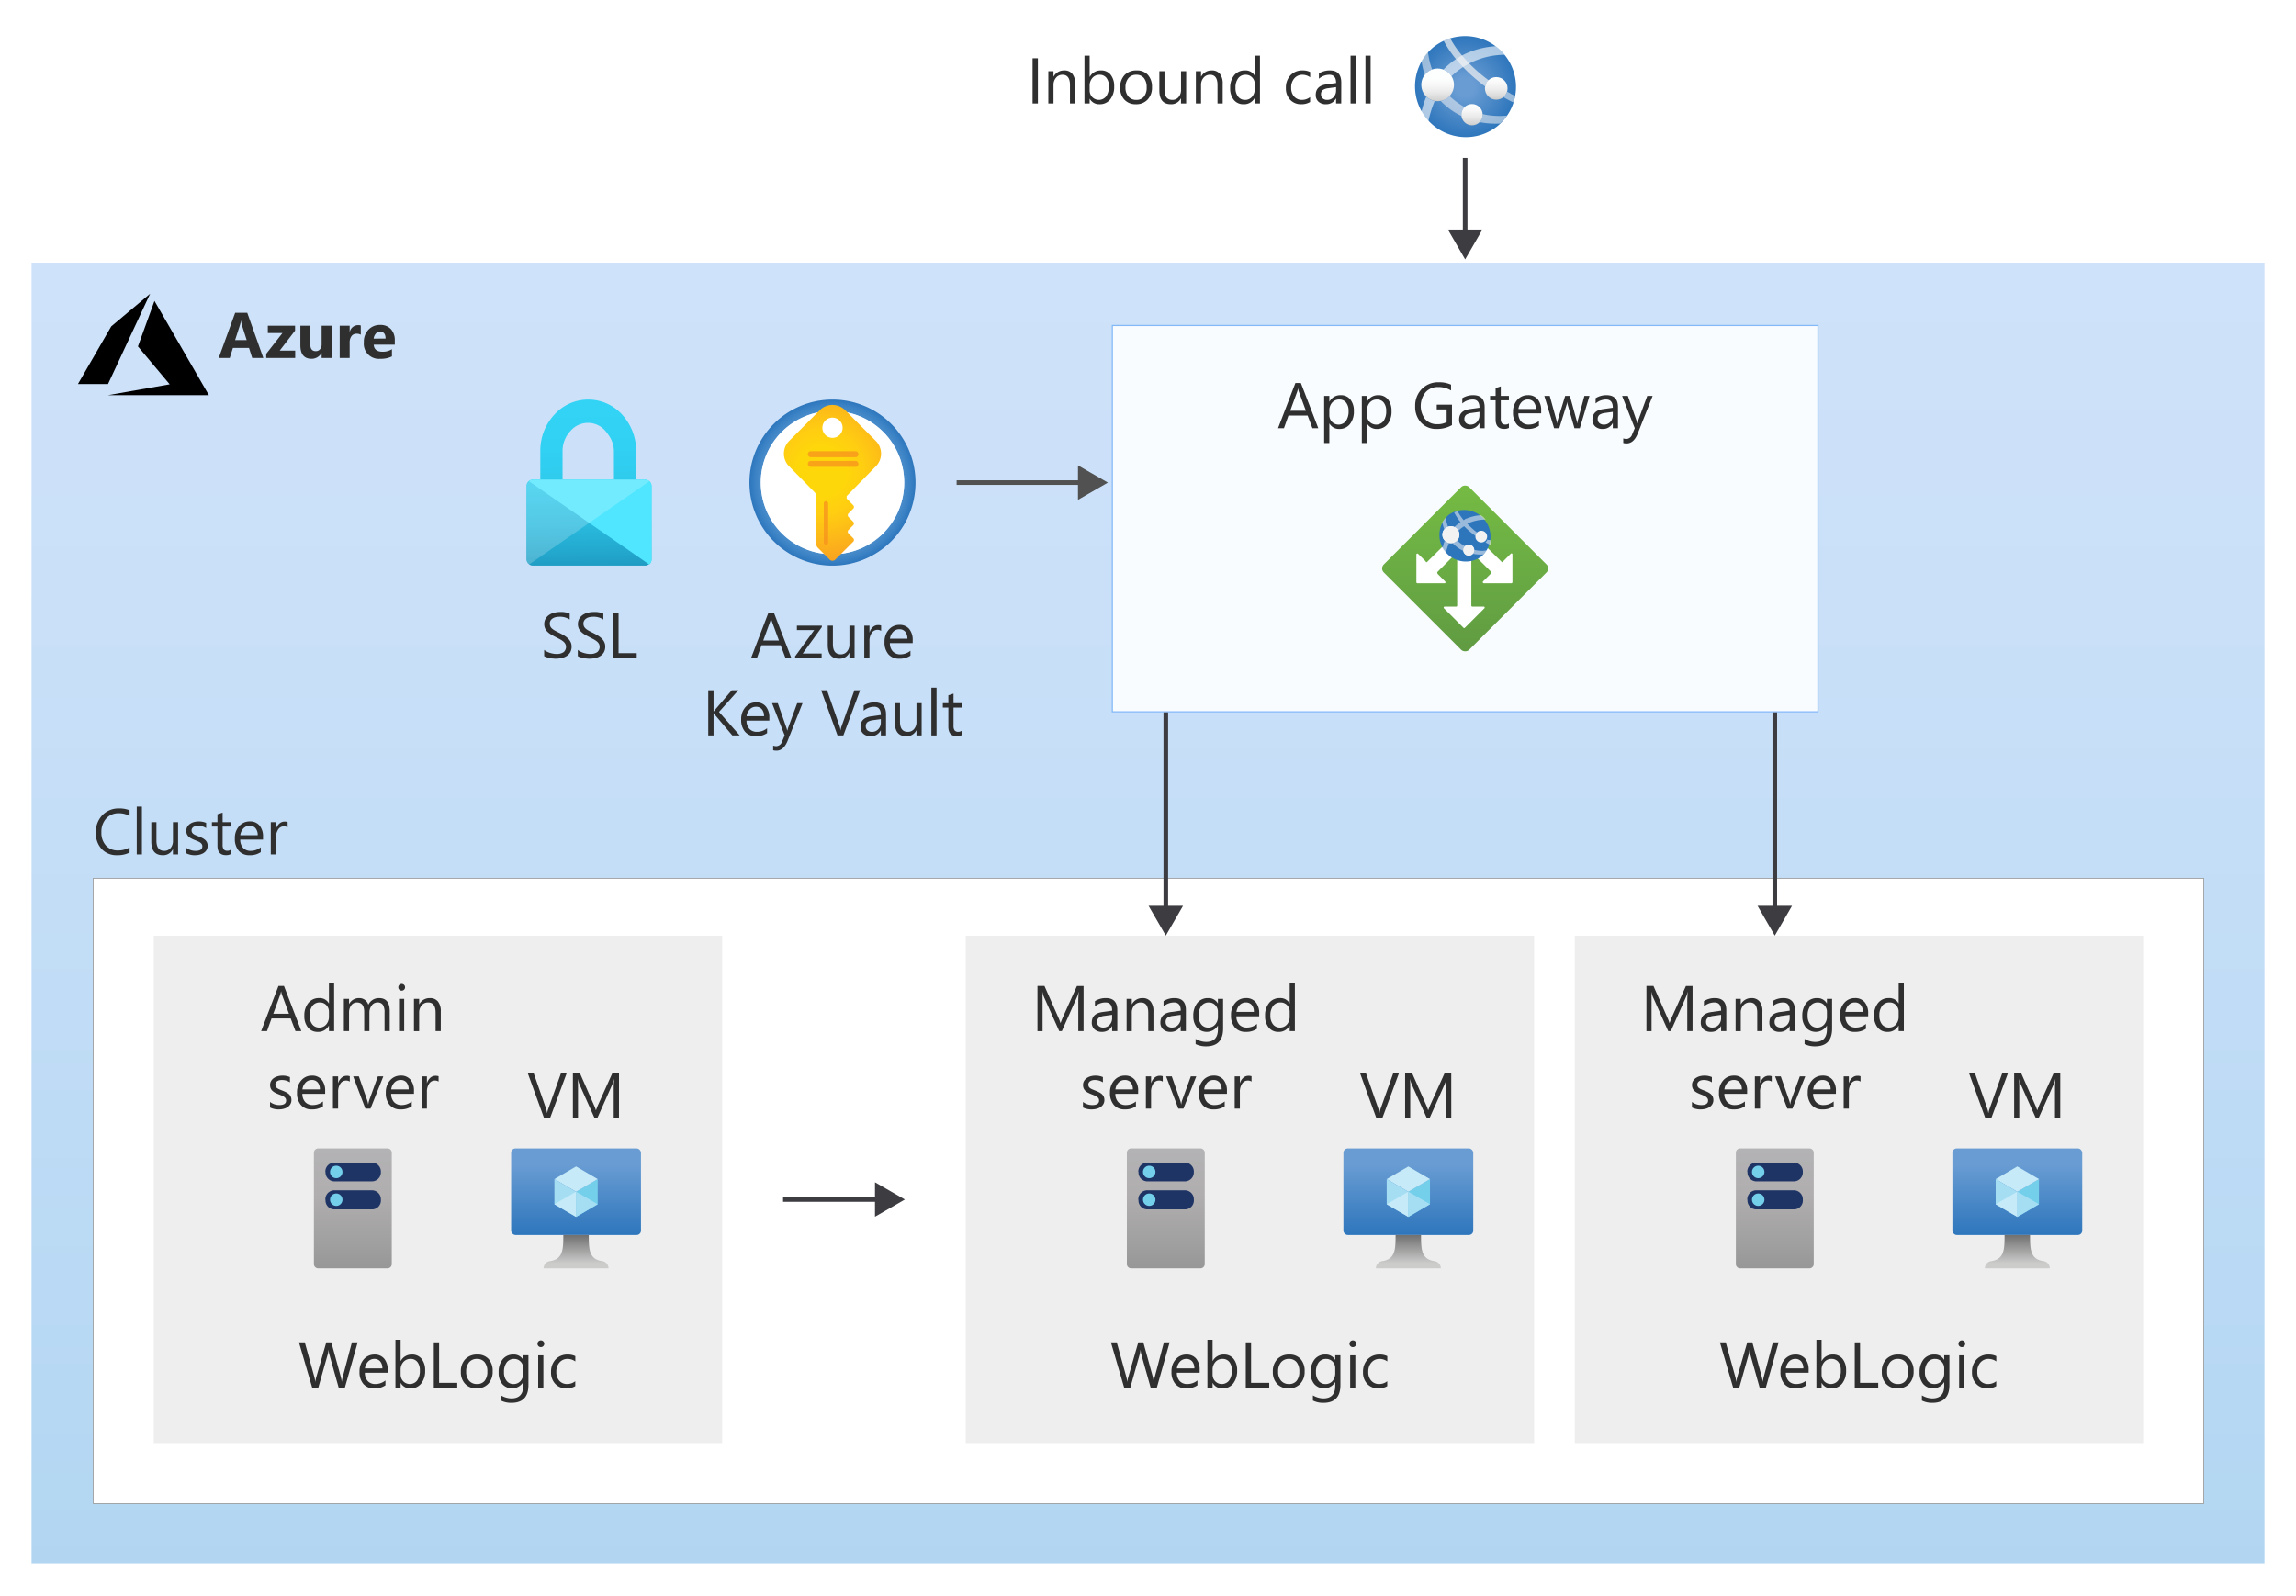 <svg xmlns="http://www.w3.org/2000/svg" xmlns:xlink="http://www.w3.org/1999/xlink" viewBox="0 0 497.667 345.957">
  <defs>
    <linearGradient id="Blue_Gradient_2" data-name="Blue Gradient 2" x1="248.834" y1="339.179" x2="248.834" y2="56.679" gradientUnits="userSpaceOnUse">
      <stop offset="0" stop-color="#0078d4"/>
      <stop offset="0.16" stop-color="#1380da"/>
      <stop offset="0.53" stop-color="#3c91e5"/>
      <stop offset="0.82" stop-color="#559cec"/>
      <stop offset="1" stop-color="#5ea0ef"/>
    </linearGradient>
    <linearGradient id="linear-gradient" x1="317.581" y1="1397.917" x2="317.581" y2="1439.672" gradientTransform="matrix(0.707, 0.707, 0.707, -0.707, -910.815, 902.494)" gradientUnits="userSpaceOnUse">
      <stop offset="0" stop-color="#5e9741"/>
      <stop offset="0.55" stop-color="#6bad44"/>
      <stop offset="1" stop-color="#76bc43"/>
    </linearGradient>
    <linearGradient id="linear-gradient-2" x1="314.498" y1="1425.053" x2="314.476" y2="1427.722" gradientTransform="matrix(1, 0, 0, -1, 0, 1542.859)" gradientUnits="userSpaceOnUse">
      <stop offset="0" stop-color="#cccccb"/>
      <stop offset="0.12" stop-color="#d7d7d7"/>
      <stop offset="0.42" stop-color="#ebebeb"/>
      <stop offset="0.72" stop-color="#f8f8f8"/>
      <stop offset="1" stop-color="#fdfefe"/>
    </linearGradient>
    <linearGradient id="linear-gradient-3" x1="318.359" y1="1422.405" x2="318.359" y2="1424.777" xlink:href="#linear-gradient-2"/>
    <radialGradient id="radial-gradient" cx="180.444" cy="1438.24" r="18" gradientTransform="matrix(1, 0, 0, -1, 0, 1542.859)" gradientUnits="userSpaceOnUse">
      <stop offset="0.18" stop-color="#699cd3"/>
      <stop offset="0.56" stop-color="#669cd3"/>
      <stop offset="0.69" stop-color="#6198d1"/>
      <stop offset="0.78" stop-color="#5793ce"/>
      <stop offset="0.86" stop-color="#4a8cca"/>
      <stop offset="0.93" stop-color="#3b83c5"/>
      <stop offset="0.99" stop-color="#3078be"/>
      <stop offset="1" stop-color="#2e76bc"/>
    </radialGradient>
    <radialGradient id="radial-gradient-2" cx="227.703" cy="1284.332" r="20.922" gradientTransform="matrix(0.94, 0, 0, -0.94, -35.92, 1309.573)" gradientUnits="userSpaceOnUse">
      <stop offset="0.27" stop-color="#fed70a"/>
      <stop offset="0.49" stop-color="#ffcc12"/>
      <stop offset="0.88" stop-color="#fbac1d"/>
      <stop offset="1" stop-color="#f9a120"/>
    </radialGradient>
    <linearGradient id="linear-gradient-4" x1="-437.146" y1="1705.824" x2="-436.088" y2="1650.138" gradientTransform="matrix(1, 0, 0, -1, 564, 1776.859)" gradientUnits="userSpaceOnUse">
      <stop offset="0.225" stop-color="#32d4f5"/>
      <stop offset="0.473" stop-color="#31d1f3"/>
      <stop offset="0.633" stop-color="#2ec9eb"/>
      <stop offset="0.768" stop-color="#29bade"/>
      <stop offset="0.888" stop-color="#22a5cb"/>
      <stop offset="0.999" stop-color="#198ab3"/>
      <stop offset="1" stop-color="#198ab3"/>
    </linearGradient>
    <radialGradient id="radial-gradient-3" cx="16510.377" cy="24.535" r="100.233" gradientTransform="matrix(0.11, 0, 0, -0.11, -1498.564, 21.505)" gradientUnits="userSpaceOnUse">
      <stop offset="0.18" stop-color="#699cd3"/>
      <stop offset="1" stop-color="#2e76bc"/>
    </radialGradient>
    <linearGradient id="linear-gradient-5" x1="311.641" y1="1520.837" x2="311.602" y2="1525.957" xlink:href="#linear-gradient-2"/>
    <linearGradient id="linear-gradient-6" x1="319.067" y1="1515.691" x2="319.067" y2="1520.293" xlink:href="#linear-gradient-2"/>
    <linearGradient id="linear-gradient-7" x1="324.317" y1="1521.265" x2="324.317" y2="1526.152" xlink:href="#linear-gradient-2"/>
    <linearGradient id="linear-gradient-10" x1="76.48" y1="1293.906" x2="76.48" y2="1267.906" gradientTransform="matrix(1, 0, 0, -1, 0, 1542.859)" gradientUnits="userSpaceOnUse">
      <stop offset="0" stop-color="#b3b2b4"/>
      <stop offset="0.38" stop-color="#b0aeaf"/>
      <stop offset="0.76" stop-color="#a2a1a1"/>
      <stop offset="1" stop-color="#979797"/>
    </linearGradient>
    <linearGradient id="linear-gradient-11" x1="124.863" y1="1275.144" x2="124.863" y2="1293.906" gradientTransform="matrix(1, 0, 0, -1, 0, 1542.859)" gradientUnits="userSpaceOnUse">
      <stop offset="0" stop-color="#2e76bc"/>
      <stop offset="0.82" stop-color="#699cd3"/>
    </linearGradient>
    <linearGradient id="linear-gradient-12" x1="124.863" y1="1267.906" x2="124.863" y2="1275.144" gradientTransform="matrix(1, 0, 0, -1, 0, 1542.859)" gradientUnits="userSpaceOnUse">
      <stop offset="0.15" stop-color="#cccccb"/>
      <stop offset="1" stop-color="#707071"/>
    </linearGradient>
    <linearGradient id="linear-gradient-13" x1="252.693" y1="1293.906" x2="252.693" y2="1267.906" xlink:href="#linear-gradient-10"/>
    <linearGradient id="linear-gradient-14" x1="305.263" y1="1275.144" x2="305.263" y2="1293.906" xlink:href="#linear-gradient-11"/>
    <linearGradient id="linear-gradient-15" x1="305.263" y1="1267.906" x2="305.263" y2="1275.144" xlink:href="#linear-gradient-12"/>
    <linearGradient id="linear-gradient-16" x1="384.693" y1="1293.906" x2="384.693" y2="1267.906" xlink:href="#linear-gradient-10"/>
    <linearGradient id="linear-gradient-17" x1="437.263" y1="1275.144" x2="437.263" y2="1293.906" xlink:href="#linear-gradient-11"/>
    <linearGradient id="linear-gradient-18" x1="437.263" y1="1267.906" x2="437.263" y2="1275.144" xlink:href="#linear-gradient-12"/>
  </defs>
  <g id="Shapes">
    <rect width="497.667" height="345.957" fill="#fff"/>
    <g>
      <rect x="6.584" y="56.679" width="484.5" height="282.5" fill="#fff"/>
      <rect x="6.584" y="56.679" width="484.5" height="282.5" opacity="0.3" fill="url(#Blue_Gradient_2)"/>
      <path d="M490.834,56.929v282h-484v-282h484m.5-.5h-485v283h485v-283Z" fill="#fff"/>
    </g>
    <g>
      <line x1="317.577" y1="34.229" x2="317.577" y2="50.847" fill="none" stroke="#3c3c41" stroke-miterlimit="10"/>
      <polygon points="313.838 49.753 317.577 56.229 321.317 49.753 313.838 49.753" fill="#3c3c41"/>
    </g>
    <g>
      <rect x="241.102" y="70.554" width="152.95" height="83.75" fill="#fff"/>
      <rect x="241.102" y="70.554" width="152.95" height="83.75" fill="#83b9f9" opacity="0.05"/>
      <path d="M393.927,70.679v83.5h-152.7v-83.5h152.7m.25-.25h-153.2v84h153.2v-84Z" fill="#83b9f9"/>
    </g>
    <g>
      <rect x="304.496" y="110.148" width="26.163" height="26.163" rx="1.208" transform="translate(5.88 260.654) rotate(-45)" fill="url(#linear-gradient)"/>
      <g>
        <path d="M321.6,126.428h6.016a.234.234,0,0,0,.212-.233V120.2a.211.211,0,0,0-.381-.148L325.8,121.7v.106a.211.211,0,0,1-.3,0l-7.351-7.245a.212.212,0,0,0-.3,0l-1.864,1.864a.232.232,0,0,0,0,.318l7.224,7.224a.234.234,0,0,1,0,.318l-.106.106-1.653,1.652a.233.233,0,0,0,.028.328A.229.229,0,0,0,321.6,126.428Z" fill="#fff"/>
        <path d="M313.19,126.428h-6.016a.232.232,0,0,1-.17-.233V120.2a.211.211,0,0,1,.36-.148l1.674,1.652v.106a.212.212,0,0,0,.3,0l7.308-7.245a.212.212,0,0,1,.3,0l1.864,1.864a.232.232,0,0,1,0,.318l-7.224,7.224a.234.234,0,0,0,0,.318v.106l1.653,1.652a.234.234,0,0,1,.023.329A.224.224,0,0,1,313.19,126.428Z" fill="#fff"/>
        <path d="M312.978,131.852l4.237,4.237a.214.214,0,0,0,.3,0l4.237-4.237a.212.212,0,0,0,0-.3.214.214,0,0,0-.145-.061h-2.479a.232.232,0,0,1-.212-.211V121.111a.211.211,0,0,0-.189-.232h-2.65a.233.233,0,0,0-.233.233V131.28a.21.21,0,0,1-.211.211h-2.5a.213.213,0,0,0-.149.361Z" fill="#fff"/>
      </g>
      <path id="ac0a9c0c-2e8c-4843-b02b-2fadf76b27d0" d="M321.092,120.645a5.741,5.741,0,0,1-7.033-9.067h0a5.741,5.741,0,0,1,6.97,9.109" fill="#2e76bc"/>
      <circle cx="314.483" cy="115.921" r="1.843" fill="url(#linear-gradient-2)"/>
      <g>
        <path d="M312.661,118.992l.4.636.3.424a12.575,12.575,0,0,1,.72-2.331,1.8,1.8,0,0,1-.953-.487A14.09,14.09,0,0,0,312.661,118.992Z" fill="#f2f2f3" opacity="0.55" style="isolation: isolate"/>
        <path d="M313.868,114.183a8.47,8.47,0,0,1-.508-1.97,5.254,5.254,0,0,0-.721.975,7.458,7.458,0,0,0,.424,1.567A2.136,2.136,0,0,1,313.868,114.183Z" fill="#f2f2f3" opacity="0.55" style="isolation: isolate"/>
        <path d="M315.838,117.171a1.841,1.841,0,0,1-1.016.55,9.8,9.8,0,0,0,.974.869,8.81,8.81,0,0,0,1.377.826v-.148a1.123,1.123,0,0,1,.424-.848A7.634,7.634,0,0,1,315.838,117.171Z" fill="#f2f2f3" opacity="0.55" style="isolation: isolate"/>
        <path d="M321.389,119.416a8.725,8.725,0,0,1-1.843-.212h0a1.165,1.165,0,0,1-.339.826,8.1,8.1,0,0,0,2.288.17,6.26,6.26,0,0,0,.784-.89Z" fill="#f2f2f3" opacity="0.55" style="isolation: isolate"/>
      </g>
      <circle cx="318.359" cy="119.268" r="1.186" fill="url(#linear-gradient-3)"/>
      <circle cx="321.071" cy="116.323" r="1.271" fill="#f2f2f3"/>
      <g>
        <path d="M318.042,113.527a9.083,9.083,0,0,1,3.982-.89,4.709,4.709,0,0,0-1-.953,9.546,9.546,0,0,0-3.157.741c-.212,0-.4.233-.614.339h0a12.4,12.4,0,0,1-1.335-1.97l-.72.275a11.272,11.272,0,0,0,1.377,2.119,8.264,8.264,0,0,0-1.42,1.165,1.84,1.84,0,0,1,.911.741,6.978,6.978,0,0,1,1.293-1.016,19.392,19.392,0,0,0,2.478,2.118,1.205,1.205,0,0,1,.424-.678A17.886,17.886,0,0,1,318.042,113.527Z" fill="#f2f2f3" opacity="0.55" style="isolation: isolate"/>
        <path d="M323,117.065h-.381l-.212-.128a1.292,1.292,0,0,1-.424.636l.254.148h0l.233.127h0l.593.3h0a7.6,7.6,0,0,0,.191-.741Z" fill="#f2f2f3" opacity="0.55" style="isolation: isolate"/>
      </g>
      <circle cx="314.483" cy="115.921" r="1.843" fill="#f2f2f3"/>
      <circle cx="318.359" cy="119.268" r="1.186" fill="#f2f2f3"/>
    </g>
    <g>
      <path id="aacf8311-a317-400f-b613-74bd00da5ce3" d="M180.444,86.618a18,18,0,1,0,18,18A18,18,0,0,0,180.444,86.618Zm0,33.544a15.544,15.544,0,1,1,15.544-15.544h0A15.544,15.544,0,0,1,180.444,120.162Z" fill="url(#radial-gradient)"/>
      <circle cx="180.444" cy="104.618" r="15.544" fill="#fff"/>
      <g>
        <path id="bd983c41-db73-40ec-a4f4-da1213fc9924" d="M189.847,101.082a3.9,3.9,0,0,0,0-5.485h0l-6.671-6.692a3.875,3.875,0,0,0-5.463,0h0L171.042,95.6a3.9,3.9,0,0,0,0,5.485l5.548,5.654a1.08,1.08,0,0,1,.318.762v10.334a1.331,1.331,0,0,0,.381.932l2.541,2.541a.869.869,0,0,0,1.228,0h0l2.457-2.456h0l1.44-1.44a.53.53,0,0,0,0-.72l-1.038-1.038a.571.571,0,0,1,0-.783l1.038-1.038a.53.53,0,0,0,0-.72l-1.038-1.038a.571.571,0,0,1,0-.783l1.038-1.038a.53.53,0,0,0,0-.72l-1.44-1.461v-.529Zm-9.4-10.546a2.192,2.192,0,1,1-2.191,2.192A2.191,2.191,0,0,1,180.444,90.536Z" fill="url(#radial-gradient-2)"/>
        <path id="ad2e7e44-9bfd-4775-8bf4-8ef26a544921" d="M178.708,117.959h0a.487.487,0,0,0,.687-.051.492.492,0,0,0,.118-.309v-8.47a.511.511,0,0,0-.233-.424h0a.466.466,0,0,0-.72.424v8.47A.583.583,0,0,0,178.708,117.959Z" fill="#f7921e" opacity="0.75" style="isolation: isolate"/>
        <rect id="a996fbff-3936-4b24-b407-369336c143ba" x="175.108" y="97.821" width="10.948" height="1.292" rx="0.593" fill="#f7921e" opacity="0.75" style="isolation: isolate"/>
        <rect id="bb12d31c-3352-4a18-87dd-a169a4a8721d" x="175.108" y="99.917" width="10.948" height="1.292" rx="0.593" fill="#f7921e" opacity="0.75" style="isolation: isolate"/>
      </g>
    </g>
    <g>
      <path d="M139.815,103.962h-1.922V97.807a11.66,11.66,0,0,0-2.979-7.853,9.9,9.9,0,0,0-14.822,0,11.475,11.475,0,0,0-2.982,7.851v6.157H115.5a1.41,1.41,0,0,0-1.391,1.382v15.892a1.412,1.412,0,0,0,1.391,1.382h24.314a1.407,1.407,0,0,0,1.388-1.382V105.344A1.4,1.4,0,0,0,139.815,103.962Zm-6.738,0H121.936V97.706a6.326,6.326,0,0,1,1.732-4.3,4.977,4.977,0,0,1,7.55,0,6.344,6.344,0,0,1,.648.864h0a5.973,5.973,0,0,1,1.2,3.438Z" fill="url(#linear-gradient-4)"/>
      <path d="M139.854,103.962H115.525a1.377,1.377,0,0,0-.892.343l26.113,18.079a1.388,1.388,0,0,0,.5-1.045V105.352A1.411,1.411,0,0,0,139.854,103.962Z" fill="#50e6ff"/>
      <path d="M115.55,103.962h24.328a1.377,1.377,0,0,1,.893.343l-26.114,18.079a1.38,1.38,0,0,1-.495-1.045V105.352A1.408,1.408,0,0,1,115.55,103.962Z" fill="#fff" opacity="0.2" style="isolation: isolate"/>
    </g>
    <g>
      <line x1="207.348" y1="104.618" x2="234.752" y2="104.618" fill="none" stroke="#505150" stroke-miterlimit="10"/>
      <polygon points="233.657 108.358 240.134 104.618 233.657 100.879 233.657 108.358" fill="#505150"/>
    </g>
    <g>
      <path id="ee75dd06-1aca-4f76-9d11-d05a284020ad" d="M324.356,27.518A11.022,11.022,0,0,1,310.849,10.1l.117-.077a11.018,11.018,0,0,1,13.39,17.5" fill="url(#radial-gradient-3)"/>
      <path d="M314.608,16.513a16.85,16.85,0,0,1,11.549-4.641,10.934,10.934,0,0,0-1.931-1.866,18.6,18.6,0,0,0-6.079,1.425,16.258,16.258,0,0,0-5.289,3.656A3.575,3.575,0,0,1,314.608,16.513Z" fill="#fff" opacity="0.6" style="isolation: isolate"/>
      <path d="M309.151,20.946a23.177,23.177,0,0,0-1.076,3.4,10.072,10.072,0,0,0,.8,1.192,10.87,10.87,0,0,0,.713.843,23.216,23.216,0,0,1,1.4-4.5A3.584,3.584,0,0,1,309.151,20.946Z" fill="#fff" opacity="0.6" style="isolation: isolate"/>
      <path d="M310.421,15.061a15.556,15.556,0,0,1-.894-3.811,10.566,10.566,0,0,0-1.426,1.88,16.462,16.462,0,0,0,.739,3.085A3.488,3.488,0,0,1,310.421,15.061Z" fill="#f2f2f3" opacity="0.55" style="isolation: isolate"/>
      <circle cx="311.614" cy="18.392" r="3.539" fill="url(#linear-gradient-5)"/>
      <path d="M316.773,24.86a2.292,2.292,0,0,1,.7-1.646,15.419,15.419,0,0,1-3.28-2.411,3.55,3.55,0,0,1-1.931,1.076,17.005,17.005,0,0,0,1.879,1.659,15.616,15.616,0,0,0,2.658,1.62A2.275,2.275,0,0,1,316.773,24.86Z" fill="#f2f2f3" opacity="0.55" style="isolation: isolate"/>
      <path d="M324.939,25.133a15.617,15.617,0,0,1-3.578-.415.483.483,0,0,1,0,.142,2.268,2.268,0,0,1-.661,1.608,17.77,17.77,0,0,0,4.433.311,10.658,10.658,0,0,0,1.543-1.737A15.05,15.05,0,0,1,324.939,25.133Z" fill="#f2f2f3" opacity="0.55" style="isolation: isolate"/>
      <circle cx="319.067" cy="24.86" r="2.307" fill="url(#linear-gradient-6)"/>
      <path d="M321.906,18.716a2.372,2.372,0,0,1,.79-1.3,33.085,33.085,0,0,1-5.781-5.366,21.919,21.919,0,0,1-2.592-3.785,9.906,9.906,0,0,0-1.413.544,23.513,23.513,0,0,0,2.787,4.122A34.242,34.242,0,0,0,321.906,18.716Z" fill="#f2f2f3" opacity="0.7" style="isolation: isolate"/>
      <circle cx="324.317" cy="19.157" r="2.45" fill="url(#linear-gradient-7)"/>
      <path d="M328.426,20.8l-.454-.22h0l-.389-.208h-.078l-.337-.272h-.09l-.4-.259a2.279,2.279,0,0,1-.83,1.192c.156.1.324.2.493.286l.1.064.453.247h0l1.115.583h0a11.148,11.148,0,0,0,.376-1.439Z" fill="#f2f2f3" opacity="0.55" style="isolation: isolate"/>
      <circle cx="311.614" cy="18.392" r="3.539" fill="url(#linear-gradient-5)"/>
      <circle cx="319.067" cy="24.86" r="2.307" fill="url(#linear-gradient-6)"/>
    </g>
    <g>
      <polygon points="23.369 85.668 45.28 85.668 33.481 65.229 29.898 75.094 36.781 83.308 23.369 85.668"/>
      <polygon points="32.541 63.668 24.114 70.747 16.893 83.255 23.404 83.255 23.404 83.273 32.541 63.668"/>
    </g>
    <g>
      <rect x="20.134" y="190.32" width="457.6" height="135.709" fill="#fff"/>
      <g opacity="0.65">
        <path d="M477.584,190.47V325.879H20.284V190.47h457.3m.15-.15H20.134V326.029h457.6V190.32Z" fill="#505150"/>
      </g>
    </g>
    <g>
      <rect x="33.334" y="202.848" width="123.2" height="109.981" fill="#fff"/>
      <rect x="33.334" y="202.848" width="123.2" height="109.981" fill="#505150" opacity="0.1"/>
    </g>
    <g>
      <path d="M84.921,274.069a.936.936,0,0,1-.973.883H69.012a.936.936,0,0,1-.973-.883V249.837a.936.936,0,0,1,.973-.883H83.948a.936.936,0,0,1,.973.883Z" fill="url(#linear-gradient-10)"/>
      <path d="M70.525,260.07a1.947,1.947,0,0,1,1.8-2.036h8.432a1.947,1.947,0,0,1,1.8,2.036h0a1.928,1.928,0,0,1-1.736,2.1l-.066,0h-8.4a1.928,1.928,0,0,1-1.8-2.018Z" fill="#1e3465"/>
      <path d="M70.525,254.053a1.928,1.928,0,0,1,1.8-2.018h8.432a1.928,1.928,0,0,1,1.8,2.018h0a1.947,1.947,0,0,1-1.8,2.036h-8.4a1.947,1.947,0,0,1-1.8-2.036Z" fill="#1e3465"/>
      <circle cx="72.886" cy="254.053" r="1.351" fill="#74cfeb"/>
      <circle cx="72.886" cy="260.07" r="1.351" fill="#74cfeb"/>
    </g>
    <g>
      <rect x="110.792" y="248.953" width="28.142" height="18.761" rx="0.938" fill="url(#linear-gradient-11)"/>
      <polygon points="129.553 255.598 129.553 261.054 124.863 263.806 124.863 258.334 129.553 255.598" fill="#74cfeb"/>
      <polygon points="129.553 255.598 124.863 258.349 120.172 255.598 124.863 252.862 129.553 255.598" fill="#c6eaf8"/>
      <polygon points="124.863 258.349 124.863 263.806 120.172 261.054 120.172 255.598 124.863 258.349" fill="#a5def3"/>
      <polygon points="120.172 261.054 124.863 258.334 124.863 263.806 120.172 261.054" fill="#c6eaf8"/>
      <polygon points="129.553 261.054 124.863 258.334 124.863 263.806 129.553 261.054" fill="#a5def3"/>
      <path d="M130.507,273.39c-2.783-.438-2.893-2.439-2.893-5.676H122.1c0,3.237-.093,5.238-2.876,5.676a1.563,1.563,0,0,0-1.392,1.563H131.9A1.563,1.563,0,0,0,130.507,273.39Z" fill="url(#linear-gradient-12)"/>
    </g>
    <g>
      <rect x="209.334" y="202.848" width="123.2" height="109.981" fill="#fff"/>
      <rect x="209.334" y="202.848" width="123.2" height="109.981" fill="#505150" opacity="0.1"/>
    </g>
    <g>
      <path d="M261.134,274.069a.936.936,0,0,1-.973.883H245.225a.936.936,0,0,1-.972-.883V249.837a.936.936,0,0,1,.972-.883h14.936a.936.936,0,0,1,.973.883Z" fill="url(#linear-gradient-13)"/>
      <path d="M246.739,260.07a1.946,1.946,0,0,1,1.8-2.036h8.431a1.946,1.946,0,0,1,1.8,2.036h0a1.927,1.927,0,0,1-1.735,2.1l-.067,0h-8.395a1.927,1.927,0,0,1-1.8-2.018Z" fill="#1e3465"/>
      <path d="M246.739,254.053a1.927,1.927,0,0,1,1.8-2.018h8.431a1.927,1.927,0,0,1,1.8,2.018h0a1.946,1.946,0,0,1-1.8,2.036h-8.395a1.946,1.946,0,0,1-1.8-2.036Z" fill="#1e3465"/>
      <circle cx="249.099" cy="254.053" r="1.351" fill="#74cfeb"/>
      <circle cx="249.099" cy="260.07" r="1.351" fill="#74cfeb"/>
    </g>
    <g>
      <rect x="291.192" y="248.953" width="28.142" height="18.761" rx="0.938" fill="url(#linear-gradient-14)"/>
      <polygon points="309.953 255.598 309.953 261.054 305.263 263.806 305.263 258.334 309.953 255.598" fill="#74cfeb"/>
      <polygon points="309.953 255.598 305.263 258.349 300.572 255.598 305.263 252.862 309.953 255.598" fill="#c6eaf8"/>
      <polygon points="305.263 258.349 305.263 263.806 300.572 261.054 300.572 255.598 305.263 258.349" fill="#a5def3"/>
      <polygon points="300.572 261.054 305.263 258.334 305.263 263.806 300.572 261.054" fill="#c6eaf8"/>
      <polygon points="309.953 261.054 305.263 258.334 305.263 263.806 309.953 261.054" fill="#a5def3"/>
      <path d="M310.907,273.39c-2.783-.438-2.893-2.439-2.893-5.676H302.5c0,3.237-.093,5.238-2.876,5.676a1.563,1.563,0,0,0-1.392,1.563H312.3A1.563,1.563,0,0,0,310.907,273.39Z" fill="url(#linear-gradient-15)"/>
    </g>
    <g>
      <rect x="341.334" y="202.848" width="123.2" height="109.981" fill="#fff"/>
      <rect x="341.334" y="202.848" width="123.2" height="109.981" fill="#505150" opacity="0.1"/>
    </g>
    <g>
      <path d="M393.134,274.069a.936.936,0,0,1-.973.883H377.225a.936.936,0,0,1-.972-.883V249.837a.936.936,0,0,1,.972-.883h14.936a.936.936,0,0,1,.973.883Z" fill="url(#linear-gradient-16)"/>
      <path d="M378.739,260.07a1.946,1.946,0,0,1,1.8-2.036h8.431a1.946,1.946,0,0,1,1.8,2.036h0a1.927,1.927,0,0,1-1.735,2.1l-.067,0h-8.395a1.927,1.927,0,0,1-1.8-2.018Z" fill="#1e3465"/>
      <path d="M378.739,254.053a1.927,1.927,0,0,1,1.8-2.018h8.431a1.927,1.927,0,0,1,1.8,2.018h0a1.946,1.946,0,0,1-1.8,2.036h-8.395a1.946,1.946,0,0,1-1.8-2.036Z" fill="#1e3465"/>
      <circle cx="381.099" cy="254.053" r="1.351" fill="#74cfeb"/>
      <circle cx="381.099" cy="260.07" r="1.351" fill="#74cfeb"/>
    </g>
    <g>
      <rect x="423.192" y="248.953" width="28.142" height="18.761" rx="0.938" fill="url(#linear-gradient-17)"/>
      <polygon points="441.953 255.598 441.953 261.054 437.263 263.806 437.263 258.334 441.953 255.598" fill="#74cfeb"/>
      <polygon points="441.953 255.598 437.263 258.349 432.572 255.598 437.263 252.862 441.953 255.598" fill="#c6eaf8"/>
      <polygon points="437.263 258.349 437.263 263.806 432.572 261.054 432.572 255.598 437.263 258.349" fill="#a5def3"/>
      <polygon points="432.572 261.054 437.263 258.334 437.263 263.806 432.572 261.054" fill="#c6eaf8"/>
      <polygon points="441.953 261.054 437.263 258.334 437.263 263.806 441.953 261.054" fill="#a5def3"/>
      <path d="M442.907,273.39c-2.783-.438-2.893-2.439-2.893-5.676H434.5c0,3.237-.093,5.238-2.876,5.676a1.563,1.563,0,0,0-1.392,1.563H444.3A1.563,1.563,0,0,0,442.907,273.39Z" fill="url(#linear-gradient-18)"/>
    </g>
    <g>
      <line x1="169.734" y1="260.029" x2="190.752" y2="260.029" fill="none" stroke="#3c3c41" stroke-miterlimit="10"/>
      <polygon points="189.657 263.769 196.134 260.029 189.657 256.29 189.657 263.769" fill="#3c3c41"/>
    </g>
    <g>
      <line x1="252.693" y1="154.429" x2="252.693" y2="197.447" fill="none" stroke="#3c3c41" stroke-miterlimit="10"/>
      <polygon points="248.954 196.353 252.693 202.829 256.433 196.353 248.954 196.353" fill="#3c3c41"/>
    </g>
    <g>
      <line x1="384.693" y1="154.429" x2="384.693" y2="197.447" fill="none" stroke="#3c3c41" stroke-miterlimit="10"/>
      <polygon points="380.954 196.353 384.693 202.829 388.433 196.353 380.954 196.353" fill="#3c3c41"/>
    </g>
  </g>
  <g id="Text">
    <g>
      <path d="M224.967,22.429h-1.149v-9.8h1.149Z" fill="#2f2f2f"/>
      <path d="M233.043,22.429h-1.121V18.437q0-2.229-1.627-2.228a1.763,1.763,0,0,0-1.391.632,2.343,2.343,0,0,0-.551,1.6v3.992h-1.121v-7h1.121v1.162h.028a2.523,2.523,0,0,1,2.3-1.326,2.136,2.136,0,0,1,1.756.742,3.3,3.3,0,0,1,.61,2.143Z" fill="#2f2f2f"/>
      <path d="M236.213,21.418h-.028v1.011h-1.121V12.066h1.121V16.66h.028a2.652,2.652,0,0,1,2.42-1.395,2.567,2.567,0,0,1,2.109.94,3.884,3.884,0,0,1,.762,2.519,4.346,4.346,0,0,1-.854,2.813,2.846,2.846,0,0,1-2.338,1.056A2.3,2.3,0,0,1,236.213,21.418Zm-.028-2.824v.978a2.076,2.076,0,0,0,.565,1.473,2.011,2.011,0,0,0,3.027-.174,3.563,3.563,0,0,0,.578-2.167,2.821,2.821,0,0,0-.539-1.832,1.789,1.789,0,0,0-1.463-.663,1.983,1.983,0,0,0-1.572.68A2.5,2.5,0,0,0,236.185,18.594Z" fill="#2f2f2f"/>
      <path d="M246.209,22.593a3.254,3.254,0,0,1-2.479-.981,3.634,3.634,0,0,1-.926-2.6,3.786,3.786,0,0,1,.965-2.754,3.464,3.464,0,0,1,2.6-.992,3.135,3.135,0,0,1,2.443.964A3.822,3.822,0,0,1,249.7,18.9a3.751,3.751,0,0,1-.947,2.683A3.316,3.316,0,0,1,246.209,22.593Zm.082-6.384a2.135,2.135,0,0,0-1.709.735,3.021,3.021,0,0,0-.629,2.026,2.852,2.852,0,0,0,.637,1.962,2.156,2.156,0,0,0,1.7.718,2.055,2.055,0,0,0,1.672-.7,3.064,3.064,0,0,0,.584-2,3.116,3.116,0,0,0-.584-2.023A2.041,2.041,0,0,0,246.291,16.209Z" fill="#2f2f2f"/>
      <path d="M257.105,22.429h-1.121V21.322h-.027a2.3,2.3,0,0,1-2.16,1.271q-2.5,0-2.5-2.98V15.429h1.113v4.006q0,2.216,1.7,2.215a1.721,1.721,0,0,0,1.352-.6,2.324,2.324,0,0,0,.529-1.582V15.429h1.121Z" fill="#2f2f2f"/>
      <path d="M265.023,22.429H263.9V18.437q0-2.229-1.627-2.228a1.766,1.766,0,0,0-1.391.632,2.342,2.342,0,0,0-.55,1.6v3.992h-1.121v-7h1.121v1.162h.027a2.523,2.523,0,0,1,2.3-1.326,2.137,2.137,0,0,1,1.756.742,3.3,3.3,0,0,1,.609,2.143Z" fill="#2f2f2f"/>
      <path d="M273.1,22.429h-1.121V21.24h-.027a2.589,2.589,0,0,1-2.406,1.353,2.616,2.616,0,0,1-2.11-.94,3.862,3.862,0,0,1-.789-2.56,4.191,4.191,0,0,1,.875-2.782,2.884,2.884,0,0,1,2.33-1.046,2.246,2.246,0,0,1,2.1,1.135h.027V12.066H273.1Zm-1.121-3.165V18.232a2,2,0,0,0-.56-1.435,1.879,1.879,0,0,0-1.422-.588,1.931,1.931,0,0,0-1.613.752,3.286,3.286,0,0,0-.588,2.078,2.957,2.957,0,0,0,.564,1.91,1.837,1.837,0,0,0,1.514.7,1.918,1.918,0,0,0,1.521-.677A2.524,2.524,0,0,0,271.976,19.264Z" fill="#2f2f2f"/>
      <path d="M283.972,22.108a3.635,3.635,0,0,1-1.914.485,3.167,3.167,0,0,1-2.416-.974,3.529,3.529,0,0,1-.92-2.526,3.871,3.871,0,0,1,.993-2.778,3.465,3.465,0,0,1,2.644-1.05,3.68,3.68,0,0,1,1.627.342v1.149a2.843,2.843,0,0,0-1.668-.547,2.252,2.252,0,0,0-1.76.769,2.912,2.912,0,0,0-.687,2.02,2.777,2.777,0,0,0,.646,1.941,2.225,2.225,0,0,0,1.733.711,2.809,2.809,0,0,0,1.722-.608Z" fill="#2f2f2f"/>
      <path d="M290.717,22.429H289.6V21.336h-.027a2.345,2.345,0,0,1-2.152,1.257,2.3,2.3,0,0,1-1.637-.553,1.916,1.916,0,0,1-.592-1.47q0-1.962,2.311-2.283l2.1-.294q0-1.785-1.441-1.784a3.443,3.443,0,0,0-2.283.861V15.922a4.329,4.329,0,0,1,2.379-.657q2.466,0,2.467,2.612ZM289.6,18.888l-1.687.233a2.734,2.734,0,0,0-1.176.386,1.113,1.113,0,0,0-.4.981,1.065,1.065,0,0,0,.365.837,1.411,1.411,0,0,0,.975.325,1.8,1.8,0,0,0,1.376-.584,2.081,2.081,0,0,0,.543-1.48Z" fill="#2f2f2f"/>
      <path d="M293.859,22.429h-1.121V12.066h1.121Z" fill="#2f2f2f"/>
      <path d="M297.09,22.429h-1.122V12.066h1.122Z" fill="#2f2f2f"/>
    </g>
    <g>
      <path d="M285.745,92.829h-1.272l-1.039-2.748h-4.156l-.977,2.748h-1.279l3.76-9.8h1.189Zm-2.687-3.78-1.538-4.177a3.98,3.98,0,0,1-.15-.656h-.027a3.61,3.61,0,0,1-.158.656l-1.524,4.177Z" fill="#2f2f2f"/>
      <path d="M288.166,91.818h-.028v4.231h-1.121V85.829h1.121V87.06h.028a2.651,2.651,0,0,1,2.42-1.395,2.565,2.565,0,0,1,2.112.94,3.892,3.892,0,0,1,.759,2.519,4.335,4.335,0,0,1-.855,2.813,2.843,2.843,0,0,1-2.338,1.056A2.342,2.342,0,0,1,288.166,91.818Zm-.028-2.824v.978a2.078,2.078,0,0,0,.565,1.473,2.011,2.011,0,0,0,3.027-.174,3.57,3.57,0,0,0,.578-2.167,2.815,2.815,0,0,0-.54-1.832,1.786,1.786,0,0,0-1.463-.663,1.986,1.986,0,0,0-1.572.68A2.5,2.5,0,0,0,288.138,88.994Z" fill="#2f2f2f"/>
      <path d="M296.322,91.818H296.3v4.231h-1.121V85.829H296.3V87.06h.027a2.651,2.651,0,0,1,2.42-1.395,2.565,2.565,0,0,1,2.112.94,3.892,3.892,0,0,1,.759,2.519,4.341,4.341,0,0,1-.854,2.813,2.846,2.846,0,0,1-2.338,1.056A2.342,2.342,0,0,1,296.322,91.818Zm-.027-2.824v.978a2.077,2.077,0,0,0,.564,1.473,2.011,2.011,0,0,0,3.027-.174,3.57,3.57,0,0,0,.579-2.167,2.821,2.821,0,0,0-.54-1.832,1.789,1.789,0,0,0-1.463-.663,1.986,1.986,0,0,0-1.573.68A2.5,2.5,0,0,0,296.3,88.994Z" fill="#2f2f2f"/>
      <path d="M314.718,92.159a6.56,6.56,0,0,1-3.282.834,4.485,4.485,0,0,1-3.394-1.353,4.963,4.963,0,0,1-1.295-3.582,5.094,5.094,0,0,1,1.439-3.736,4.905,4.905,0,0,1,3.647-1.46,6.208,6.208,0,0,1,2.686.52v1.271A5.159,5.159,0,0,0,311.7,83.9a3.519,3.519,0,0,0-2.7,1.134,4.741,4.741,0,0,0-.076,5.862,3.428,3.428,0,0,0,2.653,1.063,4.1,4.1,0,0,0,1.989-.458V88.755h-2.146V87.716h3.3Z" fill="#2f2f2f"/>
      <path d="M321.8,92.829h-1.121V91.736h-.027a2.346,2.346,0,0,1-2.153,1.257,2.3,2.3,0,0,1-1.637-.553,1.917,1.917,0,0,1-.592-1.47q0-1.962,2.311-2.283l2.1-.294q0-1.785-1.442-1.784a3.445,3.445,0,0,0-2.283.861V86.321a4.342,4.342,0,0,1,2.379-.656q2.467,0,2.467,2.612Zm-1.121-3.541-1.688.233a2.726,2.726,0,0,0-1.176.386,1.112,1.112,0,0,0-.4.981,1.069,1.069,0,0,0,.365.837,1.412,1.412,0,0,0,.974.325,1.8,1.8,0,0,0,1.377-.585,2.078,2.078,0,0,0,.544-1.479Z" fill="#2f2f2f"/>
      <path d="M327.062,92.761a2.159,2.159,0,0,1-1.046.219q-1.838,0-1.839-2.051V86.786h-1.2v-.957h1.2V84.12l1.122-.362v2.071h1.763v.957H325.3v3.945a1.641,1.641,0,0,0,.239,1.005.956.956,0,0,0,.793.3,1.178,1.178,0,0,0,.731-.232Z" fill="#2f2f2f"/>
      <path d="M334.055,89.61h-4.942a2.621,2.621,0,0,0,.629,1.8,2.167,2.167,0,0,0,1.654.636,3.444,3.444,0,0,0,2.174-.779v1.052a4.06,4.06,0,0,1-2.44.67,2.959,2.959,0,0,1-2.331-.953,3.9,3.9,0,0,1-.848-2.683,3.825,3.825,0,0,1,.926-2.663,2.97,2.97,0,0,1,2.3-1.029,2.633,2.633,0,0,1,2.126.889,3.706,3.706,0,0,1,.752,2.468Zm-1.148-.951a2.283,2.283,0,0,0-.468-1.51,1.6,1.6,0,0,0-1.282-.54,1.813,1.813,0,0,0-1.347.567,2.575,2.575,0,0,0-.683,1.483Z" fill="#2f2f2f"/>
      <path d="M344.53,85.829l-2.1,7h-1.162l-1.442-5.01a3.236,3.236,0,0,1-.109-.65h-.028a3.088,3.088,0,0,1-.143.636l-1.566,5.024H336.86l-2.119-7h1.176l1.449,5.264a3.2,3.2,0,0,1,.1.629h.054a2.982,2.982,0,0,1,.123-.643l1.614-5.25h1.025l1.449,5.278a3.725,3.725,0,0,1,.1.629h.054a2.863,2.863,0,0,1,.117-.629l1.422-5.278Z" fill="#2f2f2f"/>
      <path d="M350.7,92.829h-1.121V91.736h-.028a2.346,2.346,0,0,1-2.153,1.257,2.3,2.3,0,0,1-1.637-.553,1.92,1.92,0,0,1-.591-1.47q0-1.962,2.31-2.283l2.1-.294q0-1.785-1.443-1.784a3.448,3.448,0,0,0-2.283.861V86.321a4.346,4.346,0,0,1,2.379-.656q2.469,0,2.468,2.612Zm-1.121-3.541-1.689.233a2.73,2.73,0,0,0-1.176.386,1.114,1.114,0,0,0-.4.981,1.069,1.069,0,0,0,.365.837,1.414,1.414,0,0,0,.975.325,1.8,1.8,0,0,0,1.377-.585,2.082,2.082,0,0,0,.544-1.479Z" fill="#2f2f2f"/>
      <path d="M358.215,85.829,355,93.95q-.861,2.175-2.42,2.174a2.581,2.581,0,0,1-.732-.089v-1a2.084,2.084,0,0,0,.664.123,1.373,1.373,0,0,0,1.271-1.011l.561-1.326L351.6,85.829h1.244l1.894,5.387q.033.1.143.533h.041c.023-.109.069-.283.137-.519l1.989-5.4Z" fill="#2f2f2f"/>
    </g>
    <g>
      <path d="M28.091,184.819a5.748,5.748,0,0,1-2.707.574,4.369,4.369,0,0,1-3.35-1.346,4.969,4.969,0,0,1-1.258-3.535,5.207,5.207,0,0,1,1.415-3.8,4.8,4.8,0,0,1,3.589-1.45,5.754,5.754,0,0,1,2.311.4v1.223a4.69,4.69,0,0,0-2.325-.588,3.567,3.567,0,0,0-2.738,1.128,4.252,4.252,0,0,0-1.049,3.015,4.042,4.042,0,0,0,.981,2.854,3.337,3.337,0,0,0,2.574,1.063,4.835,4.835,0,0,0,2.557-.656Z" fill="#2f2f2f"/>
      <path d="M30.763,185.229H29.642V174.866h1.121Z" fill="#2f2f2f"/>
      <path d="M38.6,185.229H37.482v-1.107h-.027a2.3,2.3,0,0,1-2.16,1.271q-2.5,0-2.5-2.98v-4.184h1.114v4.006q0,2.215,1.7,2.215a1.719,1.719,0,0,0,1.351-.6,2.32,2.32,0,0,0,.529-1.583v-4.033H38.6Z" fill="#2f2f2f"/>
      <path d="M40.365,184.976v-1.2a3.318,3.318,0,0,0,2.017.677q1.476,0,1.476-.985a.856.856,0,0,0-.126-.475,1.287,1.287,0,0,0-.342-.345,2.665,2.665,0,0,0-.506-.27c-.194-.079-.4-.163-.625-.249a7.942,7.942,0,0,1-.818-.373,2.5,2.5,0,0,1-.588-.424,1.6,1.6,0,0,1-.355-.536,1.915,1.915,0,0,1-.119-.7,1.675,1.675,0,0,1,.225-.872,2.006,2.006,0,0,1,.6-.636,2.785,2.785,0,0,1,.858-.386,3.823,3.823,0,0,1,.994-.13,4.006,4.006,0,0,1,1.627.315v1.134a3.169,3.169,0,0,0-1.777-.506,2.064,2.064,0,0,0-.567.072,1.387,1.387,0,0,0-.435.2.916.916,0,0,0-.279.311.811.811,0,0,0-.1.4.949.949,0,0,0,.1.458.993.993,0,0,0,.29.328,2.225,2.225,0,0,0,.465.26q.273.116.622.253a8.711,8.711,0,0,1,.834.365,2.891,2.891,0,0,1,.629.424,1.682,1.682,0,0,1,.4.544,1.756,1.756,0,0,1,.14.731,1.721,1.721,0,0,1-.23.9,1.942,1.942,0,0,1-.611.636,2.789,2.789,0,0,1-.882.376,4.362,4.362,0,0,1-1.046.123A3.97,3.97,0,0,1,40.365,184.976Z" fill="#2f2f2f"/>
      <path d="M50.018,185.161a2.159,2.159,0,0,1-1.046.219q-1.837,0-1.838-2.051v-4.143h-1.2v-.957h1.2V176.52l1.121-.362v2.071h1.763v.957H48.255v3.945a1.636,1.636,0,0,0,.239,1,.953.953,0,0,0,.793.3,1.178,1.178,0,0,0,.731-.232Z" fill="#2f2f2f"/>
      <path d="M57.011,182.009H52.069a2.622,2.622,0,0,0,.629,1.805,2.167,2.167,0,0,0,1.654.636,3.444,3.444,0,0,0,2.174-.779v1.052a4.06,4.06,0,0,1-2.44.67,2.959,2.959,0,0,1-2.331-.953,3.9,3.9,0,0,1-.848-2.683,3.83,3.83,0,0,1,.926-2.663,2.972,2.972,0,0,1,2.3-1.029,2.626,2.626,0,0,1,2.125.889,3.706,3.706,0,0,1,.752,2.468Zm-1.148-.95a2.288,2.288,0,0,0-.468-1.511,1.6,1.6,0,0,0-1.282-.54,1.81,1.81,0,0,0-1.347.568,2.575,2.575,0,0,0-.683,1.483Z" fill="#2f2f2f"/>
      <path d="M62.344,179.364a1.372,1.372,0,0,0-.847-.226,1.428,1.428,0,0,0-1.2.677,3.118,3.118,0,0,0-.483,1.846v3.568H58.694v-7h1.121v1.443h.028a2.439,2.439,0,0,1,.731-1.152,1.667,1.667,0,0,1,1.1-.414,1.819,1.819,0,0,1,.669.1Z" fill="#2f2f2f"/>
    </g>
    <g>
      <path d="M171.523,142.63h-1.272l-1.039-2.748h-4.156l-.978,2.748H162.8l3.76-9.8h1.189Zm-2.687-3.781-1.538-4.176a3.919,3.919,0,0,1-.15-.657h-.028a3.657,3.657,0,0,1-.157.657l-1.524,4.176Z" fill="#2f2f2f"/>
      <path d="M178.134,135.951l-4.143,5.722h4.1v.957h-5.749v-.349l4.143-5.694h-3.753v-.957h5.4Z" fill="#2f2f2f"/>
      <path d="M185.231,142.63H184.11v-1.108h-.028a2.3,2.3,0,0,1-2.16,1.272q-2.5,0-2.5-2.981V135.63h1.114v4q0,2.216,1.7,2.215a1.712,1.712,0,0,0,1.35-.6,2.313,2.313,0,0,0,.53-1.582V135.63h1.121Z" fill="#2f2f2f"/>
      <path d="M190.988,136.764a1.375,1.375,0,0,0-.848-.225,1.428,1.428,0,0,0-1.2.676,3.127,3.127,0,0,0-.482,1.846v3.569h-1.121v-7h1.121v1.442h.027a2.437,2.437,0,0,1,.732-1.152,1.665,1.665,0,0,1,1.1-.413,1.828,1.828,0,0,1,.67.095Z" fill="#2f2f2f"/>
      <path d="M197.831,139.41h-4.943a2.624,2.624,0,0,0,.629,1.805,2.172,2.172,0,0,0,1.655.635,3.441,3.441,0,0,0,2.173-.779v1.053a4.065,4.065,0,0,1-2.44.67,2.958,2.958,0,0,1-2.331-.954,3.9,3.9,0,0,1-.848-2.683,3.832,3.832,0,0,1,.926-2.663,2.972,2.972,0,0,1,2.3-1.029,2.633,2.633,0,0,1,2.126.889,3.706,3.706,0,0,1,.752,2.468Zm-1.149-.95a2.293,2.293,0,0,0-.467-1.511,1.6,1.6,0,0,0-1.283-.54,1.811,1.811,0,0,0-1.346.567,2.582,2.582,0,0,0-.684,1.484Z" fill="#2f2f2f"/>
      <path d="M160.34,159.429h-1.6l-3.787-4.484a2.706,2.706,0,0,1-.259-.342h-.028v4.826h-1.148v-9.8h1.148v4.607h.028a2.664,2.664,0,0,1,.259-.335l3.664-4.272h1.429l-4.2,4.7Z" fill="#2f2f2f"/>
      <path d="M166.757,156.21h-4.942a2.612,2.612,0,0,0,.629,1.8,2.167,2.167,0,0,0,1.654.636,3.444,3.444,0,0,0,2.174-.779v1.052a4.063,4.063,0,0,1-2.441.67,2.958,2.958,0,0,1-2.331-.953,3.9,3.9,0,0,1-.847-2.683,3.829,3.829,0,0,1,.925-2.663,2.973,2.973,0,0,1,2.3-1.029,2.633,2.633,0,0,1,2.126.889,3.706,3.706,0,0,1,.752,2.468Zm-1.148-.951a2.29,2.29,0,0,0-.468-1.51,1.6,1.6,0,0,0-1.282-.54,1.811,1.811,0,0,0-1.347.567,2.579,2.579,0,0,0-.684,1.483Z" fill="#2f2f2f"/>
      <path d="M173.957,152.429l-3.219,8.121q-.862,2.175-2.42,2.174a2.576,2.576,0,0,1-.732-.089v-1a2.078,2.078,0,0,0,.663.123,1.374,1.374,0,0,0,1.272-1.012l.56-1.326-2.734-6.987h1.244l1.894,5.387q.033.1.143.533h.041q.035-.163.137-.519l1.989-5.4Z" fill="#2f2f2f"/>
      <path d="M186.432,149.627l-3.629,9.8h-1.265l-3.554-9.8h1.278l2.714,7.772a4.624,4.624,0,0,1,.2.868h.027a4.308,4.308,0,0,1,.226-.882l2.769-7.758Z" fill="#2f2f2f"/>
      <path d="M192.05,159.429h-1.122v-1.093H190.9a2.346,2.346,0,0,1-2.153,1.257,2.3,2.3,0,0,1-1.637-.553,1.92,1.92,0,0,1-.592-1.47q0-1.962,2.311-2.283l2.1-.294q0-1.785-1.442-1.784a3.446,3.446,0,0,0-2.283.861v-1.148a4.334,4.334,0,0,1,2.379-.657q2.468,0,2.468,2.612Zm-1.122-3.541-1.688.233a2.739,2.739,0,0,0-1.176.386,1.116,1.116,0,0,0-.4.981,1.069,1.069,0,0,0,.365.837,1.413,1.413,0,0,0,.975.325,1.8,1.8,0,0,0,1.376-.584,2.082,2.082,0,0,0,.544-1.48Z" fill="#2f2f2f"/>
      <path d="M199.77,159.429h-1.121v-1.107h-.027a2.3,2.3,0,0,1-2.16,1.271q-2.5,0-2.5-2.98v-4.184h1.114v4.006q0,2.216,1.695,2.215a1.719,1.719,0,0,0,1.351-.605,2.32,2.32,0,0,0,.529-1.582v-4.034h1.121Z" fill="#2f2f2f"/>
      <path d="M203,159.429h-1.121V149.066H203Z" fill="#2f2f2f"/>
      <path d="M208.445,159.361a2.162,2.162,0,0,1-1.046.219q-1.837,0-1.839-2.051v-4.143h-1.2v-.957h1.2V150.72l1.121-.362v2.071h1.764v.957h-1.764v3.945a1.633,1.633,0,0,0,.24,1.005.954.954,0,0,0,.793.3,1.178,1.178,0,0,0,.731-.232Z" fill="#2f2f2f"/>
    </g>
    <g>
      <path d="M117.951,142.233V140.88a2.675,2.675,0,0,0,.558.369,4.536,4.536,0,0,0,.683.277,5.439,5.439,0,0,0,.721.174,4.015,4.015,0,0,0,.67.061,2.615,2.615,0,0,0,1.582-.393,1.474,1.474,0,0,0,.349-1.821,1.982,1.982,0,0,0-.482-.537,4.682,4.682,0,0,0-.729-.465c-.279-.148-.582-.3-.905-.468q-.513-.261-.957-.527a4.1,4.1,0,0,1-.772-.587,2.454,2.454,0,0,1-.516-.728,2.483,2.483,0,0,1,.106-2.12,2.533,2.533,0,0,1,.772-.817,3.512,3.512,0,0,1,1.091-.478,4.973,4.973,0,0,1,1.247-.157,4.787,4.787,0,0,1,2.112.348V134.3a3.828,3.828,0,0,0-2.228-.6,3.693,3.693,0,0,0-.752.078,2.124,2.124,0,0,0-.67.257,1.468,1.468,0,0,0-.479.458,1.214,1.214,0,0,0-.184.683,1.426,1.426,0,0,0,.139.65,1.615,1.615,0,0,0,.414.5,4.2,4.2,0,0,0,.666.437c.263.141.565.3.907.465s.683.356,1,.547a4.534,4.534,0,0,1,.827.636,2.8,2.8,0,0,1,.563.772,2.16,2.16,0,0,1,.209.971,2.463,2.463,0,0,1-.283,1.227,2.34,2.34,0,0,1-.765.817,3.371,3.371,0,0,1-1.112.454,6.043,6.043,0,0,1-1.326.141,5.417,5.417,0,0,1-.574-.038c-.228-.025-.46-.062-.7-.109a5.663,5.663,0,0,1-.674-.178A2.153,2.153,0,0,1,117.951,142.233Z" fill="#2f2f2f"/>
      <path d="M125.241,142.233V140.88a2.675,2.675,0,0,0,.558.369,4.536,4.536,0,0,0,.683.277,5.439,5.439,0,0,0,.721.174,4.015,4.015,0,0,0,.67.061,2.615,2.615,0,0,0,1.582-.393,1.474,1.474,0,0,0,.349-1.821,1.982,1.982,0,0,0-.482-.537,4.682,4.682,0,0,0-.729-.465c-.279-.148-.582-.3-.9-.468q-.513-.261-.957-.527a4.1,4.1,0,0,1-.772-.587,2.454,2.454,0,0,1-.516-.728,2.483,2.483,0,0,1,.106-2.12,2.533,2.533,0,0,1,.772-.817,3.512,3.512,0,0,1,1.091-.478,4.973,4.973,0,0,1,1.247-.157,4.787,4.787,0,0,1,2.112.348V134.3a3.828,3.828,0,0,0-2.228-.6,3.693,3.693,0,0,0-.752.078,2.124,2.124,0,0,0-.67.257,1.478,1.478,0,0,0-.479.458,1.214,1.214,0,0,0-.184.683,1.426,1.426,0,0,0,.139.65,1.615,1.615,0,0,0,.414.5,4.2,4.2,0,0,0,.666.437c.263.141.565.3.907.465s.683.356,1,.547a4.534,4.534,0,0,1,.827.636,2.8,2.8,0,0,1,.563.772,2.16,2.16,0,0,1,.209.971,2.463,2.463,0,0,1-.283,1.227,2.34,2.34,0,0,1-.765.817,3.371,3.371,0,0,1-1.112.454,6.043,6.043,0,0,1-1.326.141,5.417,5.417,0,0,1-.574-.038c-.228-.025-.46-.062-.7-.109a5.663,5.663,0,0,1-.674-.178A2.153,2.153,0,0,1,125.241,142.233Z" fill="#2f2f2f"/>
      <path d="M138.012,142.63h-5.086v-9.8h1.149v8.763h3.937Z" fill="#2f2f2f"/>
    </g>
    <g>
      <path d="M57.078,77.6H54.672l-.7-2.181H50.489L49.8,77.6H47.405l3.569-9.8h2.618Zm-3.609-3.876-1.053-3.295a4.331,4.331,0,0,1-.164-.882H52.2a3.756,3.756,0,0,1-.17.855L50.96,73.728Z" fill="#2f2f2f"/>
      <path d="M63.984,77.6H57.7v-.895L61.215,72.2H58.05V70.6h5.906v1.067l-3.329,4.34h3.357Z" fill="#2f2f2f"/>
      <path d="M71.866,77.6H69.713V76.538h-.034a2.444,2.444,0,0,1-2.14,1.237q-2.433,0-2.433-2.946V70.6h2.153v4.033q0,1.484,1.176,1.484a1.162,1.162,0,0,0,.929-.407,1.637,1.637,0,0,0,.349-1.1V70.6h2.153Z" fill="#2f2f2f"/>
      <path d="M78.2,72.552a1.872,1.872,0,0,0-.909-.212,1.307,1.307,0,0,0-1.1.517,2.246,2.246,0,0,0-.4,1.4V77.6h-2.16v-7h2.16v1.3h.028a1.868,1.868,0,0,1,1.845-1.422,1.385,1.385,0,0,1,.533.082Z" fill="#2f2f2f"/>
      <path d="M85.572,74.719H81.006q.109,1.526,1.921,1.525a3.745,3.745,0,0,0,2.03-.547v1.559a5.337,5.337,0,0,1-2.522.519,3.259,3.259,0,0,1-3.569-3.561,3.743,3.743,0,0,1,1.012-2.762,3.372,3.372,0,0,1,2.488-1.019,3.063,3.063,0,0,1,2.37.909,3.507,3.507,0,0,1,.836,2.468Zm-2-1.326q0-1.5-1.217-1.5a1.16,1.16,0,0,0-.9.431,1.95,1.95,0,0,0-.462,1.073Z" fill="#2f2f2f"/>
    </g>
    <g>
      <path d="M65.318,223.531H64.047l-1.039-2.748H58.851l-.977,2.748H56.6l3.76-9.8h1.19Zm-2.686-3.78-1.539-4.177a4.142,4.142,0,0,1-.15-.656h-.027a3.753,3.753,0,0,1-.157.656l-1.525,4.177Z" fill="#2f2f2f"/>
      <path d="M72.426,223.531H71.3v-1.19h-.027a2.586,2.586,0,0,1-2.406,1.354,2.617,2.617,0,0,1-2.11-.94,3.862,3.862,0,0,1-.789-2.56,4.2,4.2,0,0,1,.875-2.782,2.884,2.884,0,0,1,2.331-1.046,2.243,2.243,0,0,1,2.1,1.135H71.3v-4.334h1.122ZM71.3,220.366v-1.032a2,2,0,0,0-.56-1.436,1.881,1.881,0,0,0-1.422-.588,1.934,1.934,0,0,0-1.613.752,3.3,3.3,0,0,0-.588,2.078,2.958,2.958,0,0,0,.564,1.911,1.842,1.842,0,0,0,1.514.7,1.916,1.916,0,0,0,1.521-.677A2.524,2.524,0,0,0,71.3,220.366Z" fill="#2f2f2f"/>
      <path d="M84.474,223.531H83.353v-4.02a3.022,3.022,0,0,0-.359-1.681,1.36,1.36,0,0,0-1.206-.52,1.493,1.493,0,0,0-1.22.656,2.507,2.507,0,0,0-.5,1.573v3.992H78.944v-4.156q0-2.066-1.593-2.065a1.476,1.476,0,0,0-1.217.619,2.556,2.556,0,0,0-.478,1.61v3.992H74.535v-7h1.121v1.107h.027a2.38,2.38,0,0,1,2.174-1.271,2.024,2.024,0,0,1,1.983,1.449,2.5,2.5,0,0,1,2.324-1.449q2.31,0,2.31,2.85Z" fill="#2f2f2f"/>
      <path d="M87.063,214.754a.709.709,0,0,1-.512-.206.688.688,0,0,1-.212-.519.717.717,0,0,1,.724-.731.728.728,0,0,1,.524.208.734.734,0,0,1,0,1.036A.724.724,0,0,1,87.063,214.754Zm.547,8.777H86.489v-7H87.61Z" fill="#2f2f2f"/>
      <path d="M95.539,223.531H94.418v-3.992q0-2.229-1.627-2.229a1.762,1.762,0,0,0-1.391.633,2.341,2.341,0,0,0-.551,1.6v3.992H89.728v-7h1.121v1.162h.028a2.526,2.526,0,0,1,2.3-1.326,2.139,2.139,0,0,1,1.756.742,3.3,3.3,0,0,1,.609,2.143Z" fill="#2f2f2f"/>
      <path d="M58.527,240.078v-1.2a3.317,3.317,0,0,0,2.017.676q1.476,0,1.476-.984a.856.856,0,0,0-.126-.475,1.273,1.273,0,0,0-.342-.345,2.629,2.629,0,0,0-.505-.27c-.2-.08-.4-.163-.626-.25a8.274,8.274,0,0,1-.818-.372,2.546,2.546,0,0,1-.588-.424,1.592,1.592,0,0,1-.355-.537,1.911,1.911,0,0,1-.119-.7,1.672,1.672,0,0,1,.225-.871,2.006,2.006,0,0,1,.6-.636,2.785,2.785,0,0,1,.858-.386,3.786,3.786,0,0,1,.994-.13,4.022,4.022,0,0,1,1.627.314v1.135a3.161,3.161,0,0,0-1.777-.506,2.069,2.069,0,0,0-.567.072,1.409,1.409,0,0,0-.435.2.935.935,0,0,0-.279.311.811.811,0,0,0-.1.4.946.946,0,0,0,.1.458,1,1,0,0,0,.29.329,2.224,2.224,0,0,0,.465.259q.273.117.622.253a8.7,8.7,0,0,1,.834.366,2.856,2.856,0,0,1,.629.424,1.678,1.678,0,0,1,.4.543,1.76,1.76,0,0,1,.14.732,1.712,1.712,0,0,1-.23.9,1.962,1.962,0,0,1-.611.636,2.812,2.812,0,0,1-.882.376,4.362,4.362,0,0,1-1.046.123A3.97,3.97,0,0,1,58.527,240.078Z" fill="#2f2f2f"/>
      <path d="M70.482,237.111H65.54a2.614,2.614,0,0,0,.629,1.805,2.166,2.166,0,0,0,1.654.635A3.438,3.438,0,0,0,70,238.772v1.053a4.061,4.061,0,0,1-2.441.67,2.959,2.959,0,0,1-2.331-.954,3.9,3.9,0,0,1-.847-2.683A3.833,3.833,0,0,1,65.3,234.2a2.972,2.972,0,0,1,2.3-1.028,2.632,2.632,0,0,1,2.126.888,3.708,3.708,0,0,1,.752,2.468Zm-1.148-.95a2.288,2.288,0,0,0-.468-1.511,1.6,1.6,0,0,0-1.282-.54,1.811,1.811,0,0,0-1.347.567,2.582,2.582,0,0,0-.684,1.484Z" fill="#2f2f2f"/>
      <path d="M75.815,234.465a1.372,1.372,0,0,0-.847-.225,1.428,1.428,0,0,0-1.2.677,3.122,3.122,0,0,0-.482,1.845v3.569H72.165v-7h1.121v1.442h.027a2.445,2.445,0,0,1,.732-1.152,1.665,1.665,0,0,1,1.1-.413,1.828,1.828,0,0,1,.67.095Z" fill="#2f2f2f"/>
      <path d="M83.089,233.331l-2.789,7H79.2l-2.652-7h1.23l1.777,5.086a4.635,4.635,0,0,1,.247.977h.027a4.605,4.605,0,0,1,.219-.95l1.859-5.113Z" fill="#2f2f2f"/>
      <path d="M89.729,237.111H84.787a2.614,2.614,0,0,0,.629,1.805,2.166,2.166,0,0,0,1.654.635,3.438,3.438,0,0,0,2.174-.779v1.053a4.061,4.061,0,0,1-2.441.67,2.959,2.959,0,0,1-2.331-.954,3.9,3.9,0,0,1-.847-2.683,3.829,3.829,0,0,1,.926-2.663,2.969,2.969,0,0,1,2.3-1.028,2.632,2.632,0,0,1,2.126.888,3.708,3.708,0,0,1,.752,2.468Zm-1.148-.95a2.288,2.288,0,0,0-.468-1.511,1.6,1.6,0,0,0-1.282-.54,1.811,1.811,0,0,0-1.347.567,2.575,2.575,0,0,0-.683,1.484Z" fill="#2f2f2f"/>
      <path d="M95.063,234.465a1.372,1.372,0,0,0-.847-.225,1.428,1.428,0,0,0-1.2.677,3.122,3.122,0,0,0-.482,1.845v3.569H91.413v-7h1.121v1.442h.027a2.445,2.445,0,0,1,.732-1.152,1.665,1.665,0,0,1,1.1-.413,1.828,1.828,0,0,1,.67.095Z" fill="#2f2f2f"/>
    </g>
    <g>
      <path d="M77.523,291l-2.768,9.8H73.408l-2.017-7.164a4.5,4.5,0,0,1-.157-1h-.027a5.124,5.124,0,0,1-.178.984L69,300.8H67.666L64.8,291h1.264l2.085,7.52a4.839,4.839,0,0,1,.164.984h.035a5.737,5.737,0,0,1,.211-.984L70.721,291h1.1l2.078,7.574a5.488,5.488,0,0,1,.164.916h.028a5.554,5.554,0,0,1,.184-.943l2-7.547Z" fill="#2f2f2f"/>
      <path d="M84.031,297.584H79.089a2.614,2.614,0,0,0,.629,1.805,2.167,2.167,0,0,0,1.654.636,3.441,3.441,0,0,0,2.174-.78V300.3a4.063,4.063,0,0,1-2.441.67,2.959,2.959,0,0,1-2.331-.954,3.9,3.9,0,0,1-.848-2.683,3.829,3.829,0,0,1,.926-2.662,2.972,2.972,0,0,1,2.3-1.029,2.632,2.632,0,0,1,2.126.888A3.71,3.71,0,0,1,84.031,297Zm-1.148-.95a2.293,2.293,0,0,0-.468-1.511,1.6,1.6,0,0,0-1.282-.54,1.809,1.809,0,0,0-1.347.568,2.576,2.576,0,0,0-.684,1.483Z" fill="#2f2f2f"/>
      <path d="M86.862,299.792h-.027V300.8H85.714V290.441h1.121v4.593h.027a2.652,2.652,0,0,1,2.42-1.394,2.566,2.566,0,0,1,2.109.94,3.88,3.88,0,0,1,.762,2.519,4.343,4.343,0,0,1-.854,2.813,2.846,2.846,0,0,1-2.338,1.056A2.3,2.3,0,0,1,86.862,299.792Zm-.027-2.823v.977a2.08,2.08,0,0,0,.564,1.474,2.01,2.01,0,0,0,3.027-.175,3.566,3.566,0,0,0,.579-2.167,2.823,2.823,0,0,0-.54-1.832A1.789,1.789,0,0,0,89,294.583a1.989,1.989,0,0,0-1.573.68A2.5,2.5,0,0,0,86.835,296.969Z" fill="#2f2f2f"/>
      <path d="M99.114,300.8H94.028V291h1.148v8.764h3.938Z" fill="#2f2f2f"/>
      <path d="M103.3,300.968a3.249,3.249,0,0,1-2.479-.981,3.636,3.636,0,0,1-.926-2.6,3.788,3.788,0,0,1,.964-2.755,3.466,3.466,0,0,1,2.605-.991,3.135,3.135,0,0,1,2.443.964,3.818,3.818,0,0,1,.879,2.673,3.764,3.764,0,0,1-.947,2.683A3.318,3.318,0,0,1,103.3,300.968Zm.082-6.385a2.132,2.132,0,0,0-1.709.735,3.021,3.021,0,0,0-.629,2.027,2.86,2.86,0,0,0,.635,1.962,2.164,2.164,0,0,0,1.7.718,2.049,2.049,0,0,0,1.671-.7,3.057,3.057,0,0,0,.584-2,3.113,3.113,0,0,0-.584-2.024A2.041,2.041,0,0,0,103.382,294.583Z" fill="#2f2f2f"/>
      <path d="M114.541,300.243q0,3.857-3.692,3.856a4.955,4.955,0,0,1-2.269-.492v-1.121a4.664,4.664,0,0,0,2.256.656q2.583,0,2.584-2.748v-.766h-.028a2.832,2.832,0,0,1-4.508.407,3.73,3.73,0,0,1-.8-2.506,4.36,4.36,0,0,1,.857-2.836,2.868,2.868,0,0,1,2.349-1.053,2.281,2.281,0,0,1,2.1,1.135h.028V293.8h1.121Zm-1.121-2.6v-1.032a2,2,0,0,0-.565-1.429,1.853,1.853,0,0,0-1.4-.595,1.947,1.947,0,0,0-1.627.756,3.37,3.37,0,0,0-.588,2.115,2.888,2.888,0,0,0,.565,1.87,1.82,1.82,0,0,0,1.493.7,1.952,1.952,0,0,0,1.534-.67A2.5,2.5,0,0,0,113.42,297.639Z" fill="#2f2f2f"/>
      <path d="M117.23,292.027a.709.709,0,0,1-.512-.206.688.688,0,0,1-.212-.519.719.719,0,0,1,.724-.732.729.729,0,0,1,.524.209.734.734,0,0,1,0,1.036A.724.724,0,0,1,117.23,292.027Zm.547,8.777h-1.121v-7h1.121Z" fill="#2f2f2f"/>
      <path d="M124.689,300.483a3.649,3.649,0,0,1-1.914.485,3.168,3.168,0,0,1-2.416-.974,3.531,3.531,0,0,1-.92-2.526,3.881,3.881,0,0,1,.991-2.779,3.468,3.468,0,0,1,2.646-1.049,3.683,3.683,0,0,1,1.627.342v1.148a2.848,2.848,0,0,0-1.668-.547,2.254,2.254,0,0,0-1.76.769,2.914,2.914,0,0,0-.687,2.02,2.773,2.773,0,0,0,.646,1.942,2.225,2.225,0,0,0,1.733.711,2.808,2.808,0,0,0,1.722-.609Z" fill="#2f2f2f"/>
    </g>
    <g>
      <path d="M122.84,232.627l-3.63,9.8h-1.265l-3.555-9.8h1.279l2.714,7.772a4.685,4.685,0,0,1,.2.868h.027a4.183,4.183,0,0,1,.226-.882l2.768-7.758Z" fill="#2f2f2f"/>
      <path d="M134.167,242.429h-1.142v-6.576q0-.779.1-1.907h-.028a6.164,6.164,0,0,1-.293.95l-3.35,7.533h-.561l-3.342-7.478a5.821,5.821,0,0,1-.294-1h-.028q.054.588.055,1.921v6.562h-1.107v-9.8h1.517l3.008,6.836a8.738,8.738,0,0,1,.451,1.175h.041q.294-.807.472-1.2l3.069-6.808h1.436Z" fill="#2f2f2f"/>
    </g>
    <g>
      <path d="M234.866,223.531h-1.142v-6.576q0-.78.1-1.907h-.027a6.176,6.176,0,0,1-.294.95l-3.35,7.533h-.56l-3.343-7.479a5.777,5.777,0,0,1-.294-1h-.027q.054.588.054,1.92v6.563h-1.107v-9.8h1.517l3.008,6.836a8.6,8.6,0,0,1,.451,1.176h.041q.3-.807.472-1.2l3.069-6.809h1.436Z" fill="#2f2f2f"/>
      <path d="M242.18,223.531h-1.121v-1.094h-.027a2.345,2.345,0,0,1-2.153,1.258,2.3,2.3,0,0,1-1.637-.554,1.915,1.915,0,0,1-.592-1.469q0-1.963,2.311-2.284l2.1-.294q0-1.784-1.442-1.784a3.44,3.44,0,0,0-2.283.862v-1.149a4.342,4.342,0,0,1,2.379-.656q2.468,0,2.467,2.611Zm-1.121-3.541-1.688.232a2.738,2.738,0,0,0-1.176.387,1.111,1.111,0,0,0-.4.981,1.07,1.07,0,0,0,.365.837,1.417,1.417,0,0,0,.974.325,1.8,1.8,0,0,0,1.377-.585,2.082,2.082,0,0,0,.544-1.48Z" fill="#2f2f2f"/>
      <path d="M250.012,223.531h-1.121v-3.992q0-2.229-1.627-2.229a1.761,1.761,0,0,0-1.39.633,2.341,2.341,0,0,0-.551,1.6v3.992H244.2v-7h1.121v1.162h.027a2.527,2.527,0,0,1,2.3-1.326,2.139,2.139,0,0,1,1.757.742,3.307,3.307,0,0,1,.608,2.143Z" fill="#2f2f2f"/>
      <path d="M257.044,223.531h-1.121v-1.094H255.9a2.345,2.345,0,0,1-2.153,1.258,2.3,2.3,0,0,1-1.637-.554,1.919,1.919,0,0,1-.592-1.469q0-1.963,2.311-2.284l2.1-.294q0-1.784-1.443-1.784a3.442,3.442,0,0,0-2.283.862v-1.149a4.342,4.342,0,0,1,2.379-.656q2.468,0,2.468,2.611Zm-1.121-3.541-1.689.232a2.743,2.743,0,0,0-1.176.387,1.113,1.113,0,0,0-.4.981,1.07,1.07,0,0,0,.365.837,1.418,1.418,0,0,0,.975.325,1.8,1.8,0,0,0,1.377-.585,2.086,2.086,0,0,0,.544-1.48Z" fill="#2f2f2f"/>
      <path d="M265.113,222.97q0,3.857-3.691,3.856a4.959,4.959,0,0,1-2.27-.492v-1.121a4.664,4.664,0,0,0,2.256.656q2.584,0,2.584-2.748v-.766h-.027a2.832,2.832,0,0,1-4.508.407,3.729,3.729,0,0,1-.8-2.5,4.361,4.361,0,0,1,.857-2.837,2.869,2.869,0,0,1,2.349-1.053,2.282,2.282,0,0,1,2.1,1.135h.027v-.971h1.121Zm-1.121-2.6v-1.032a2,2,0,0,0-.565-1.429,1.851,1.851,0,0,0-1.4-.595,1.947,1.947,0,0,0-1.627.756,3.376,3.376,0,0,0-.588,2.115,2.888,2.888,0,0,0,.565,1.87,1.82,1.82,0,0,0,1.493.7,1.95,1.95,0,0,0,1.534-.67A2.5,2.5,0,0,0,263.992,220.366Z" fill="#2f2f2f"/>
      <path d="M272.934,220.311h-4.942a2.614,2.614,0,0,0,.629,1.805,2.167,2.167,0,0,0,1.654.636,3.439,3.439,0,0,0,2.174-.78v1.053a4.06,4.06,0,0,1-2.44.67,2.96,2.96,0,0,1-2.332-.954,3.9,3.9,0,0,1-.847-2.683,3.824,3.824,0,0,1,.926-2.662,2.97,2.97,0,0,1,2.3-1.029,2.63,2.63,0,0,1,2.126.889,3.705,3.705,0,0,1,.752,2.467Zm-1.148-.95a2.288,2.288,0,0,0-.468-1.511,1.6,1.6,0,0,0-1.282-.54,1.81,1.81,0,0,0-1.347.568,2.575,2.575,0,0,0-.683,1.483Z" fill="#2f2f2f"/>
      <path d="M280.666,223.531h-1.121v-1.19h-.028a2.586,2.586,0,0,1-2.406,1.354,2.614,2.614,0,0,1-2.109-.94,3.857,3.857,0,0,1-.789-2.56,4.2,4.2,0,0,1,.875-2.782,2.883,2.883,0,0,1,2.331-1.046,2.241,2.241,0,0,1,2.1,1.135h.028v-4.334h1.121Zm-1.121-3.165v-1.032a2,2,0,0,0-.561-1.436,1.881,1.881,0,0,0-1.422-.588,1.937,1.937,0,0,0-1.613.752,3.3,3.3,0,0,0-.588,2.078,2.958,2.958,0,0,0,.565,1.911,1.84,1.84,0,0,0,1.513.7,1.92,1.92,0,0,0,1.522-.677A2.529,2.529,0,0,0,279.545,220.366Z" fill="#2f2f2f"/>
      <path d="M234.74,240.078v-1.2a3.317,3.317,0,0,0,2.017.676q1.476,0,1.476-.984a.856.856,0,0,0-.126-.475,1.273,1.273,0,0,0-.342-.345,2.609,2.609,0,0,0-.506-.27q-.291-.12-.625-.25a8.17,8.17,0,0,1-.818-.372,2.525,2.525,0,0,1-.588-.424,1.592,1.592,0,0,1-.355-.537,1.911,1.911,0,0,1-.119-.7,1.672,1.672,0,0,1,.225-.871,2.006,2.006,0,0,1,.6-.636,2.785,2.785,0,0,1,.858-.386,3.781,3.781,0,0,1,.994-.13,4.022,4.022,0,0,1,1.627.314v1.135a3.161,3.161,0,0,0-1.777-.506,2.064,2.064,0,0,0-.567.072,1.409,1.409,0,0,0-.435.2.935.935,0,0,0-.279.311.811.811,0,0,0-.1.4.946.946,0,0,0,.1.458,1,1,0,0,0,.29.329,2.224,2.224,0,0,0,.465.259q.273.117.622.253a8.7,8.7,0,0,1,.834.366,2.856,2.856,0,0,1,.629.424,1.678,1.678,0,0,1,.4.543,1.76,1.76,0,0,1,.14.732,1.721,1.721,0,0,1-.23.9,1.962,1.962,0,0,1-.611.636,2.812,2.812,0,0,1-.882.376,4.362,4.362,0,0,1-1.046.123A3.97,3.97,0,0,1,234.74,240.078Z" fill="#2f2f2f"/>
      <path d="M246.7,237.111h-4.942a2.614,2.614,0,0,0,.629,1.805,2.166,2.166,0,0,0,1.654.635,3.438,3.438,0,0,0,2.174-.779v1.053a4.063,4.063,0,0,1-2.441.67,2.959,2.959,0,0,1-2.331-.954,3.9,3.9,0,0,1-.847-2.683,3.833,3.833,0,0,1,.925-2.663,2.971,2.971,0,0,1,2.3-1.028,2.632,2.632,0,0,1,2.126.888,3.708,3.708,0,0,1,.752,2.468Zm-1.148-.95a2.293,2.293,0,0,0-.468-1.511,1.6,1.6,0,0,0-1.282-.54,1.811,1.811,0,0,0-1.347.567,2.582,2.582,0,0,0-.684,1.484Z" fill="#2f2f2f"/>
      <path d="M252.028,234.465a1.373,1.373,0,0,0-.848-.225,1.427,1.427,0,0,0-1.2.677,3.122,3.122,0,0,0-.482,1.845v3.569h-1.121v-7H249.5v1.442h.027a2.437,2.437,0,0,1,.732-1.152,1.665,1.665,0,0,1,1.1-.413,1.828,1.828,0,0,1,.67.095Z" fill="#2f2f2f"/>
      <path d="M259.3,233.331l-2.789,7h-1.1l-2.653-7h1.231l1.777,5.086a4.566,4.566,0,0,1,.246.977h.028a4.673,4.673,0,0,1,.218-.95l1.86-5.113Z" fill="#2f2f2f"/>
      <path d="M265.942,237.111H261a2.614,2.614,0,0,0,.629,1.805,2.166,2.166,0,0,0,1.654.635,3.438,3.438,0,0,0,2.174-.779v1.053a4.061,4.061,0,0,1-2.441.67,2.959,2.959,0,0,1-2.331-.954,3.9,3.9,0,0,1-.847-2.683,3.833,3.833,0,0,1,.925-2.663,2.972,2.972,0,0,1,2.3-1.028,2.632,2.632,0,0,1,2.126.888,3.708,3.708,0,0,1,.752,2.468Zm-1.148-.95a2.288,2.288,0,0,0-.468-1.511,1.6,1.6,0,0,0-1.282-.54,1.811,1.811,0,0,0-1.347.567,2.582,2.582,0,0,0-.684,1.484Z" fill="#2f2f2f"/>
      <path d="M271.276,234.465a1.373,1.373,0,0,0-.848-.225,1.428,1.428,0,0,0-1.2.677,3.122,3.122,0,0,0-.482,1.845v3.569h-1.121v-7h1.121v1.442h.027a2.437,2.437,0,0,1,.732-1.152,1.665,1.665,0,0,1,1.1-.413,1.828,1.828,0,0,1,.67.095Z" fill="#2f2f2f"/>
    </g>
    <g>
      <path d="M253.523,291l-2.768,9.8h-1.347l-2.017-7.164a4.5,4.5,0,0,1-.157-1h-.027a5.124,5.124,0,0,1-.178.984L245,300.8h-1.333L240.8,291h1.264l2.085,7.52a4.839,4.839,0,0,1,.164.984h.035a5.737,5.737,0,0,1,.211-.984l2.167-7.52h1.1l2.078,7.574a5.488,5.488,0,0,1,.164.916h.028a5.554,5.554,0,0,1,.184-.943l2-7.547Z" fill="#2f2f2f"/>
      <path d="M260.031,297.584h-4.942a2.614,2.614,0,0,0,.629,1.805,2.167,2.167,0,0,0,1.654.636,3.441,3.441,0,0,0,2.174-.78V300.3a4.063,4.063,0,0,1-2.441.67,2.959,2.959,0,0,1-2.331-.954,3.9,3.9,0,0,1-.848-2.683,3.829,3.829,0,0,1,.926-2.662,2.972,2.972,0,0,1,2.3-1.029,2.632,2.632,0,0,1,2.126.888,3.71,3.71,0,0,1,.752,2.468Zm-1.148-.95a2.293,2.293,0,0,0-.468-1.511,1.6,1.6,0,0,0-1.282-.54,1.809,1.809,0,0,0-1.347.568,2.576,2.576,0,0,0-.684,1.483Z" fill="#2f2f2f"/>
      <path d="M262.862,299.792h-.027V300.8h-1.121V290.441h1.121v4.593h.027a2.652,2.652,0,0,1,2.42-1.394,2.566,2.566,0,0,1,2.109.94,3.88,3.88,0,0,1,.762,2.519,4.343,4.343,0,0,1-.854,2.813,2.846,2.846,0,0,1-2.338,1.056A2.3,2.3,0,0,1,262.862,299.792Zm-.027-2.823v.977a2.08,2.08,0,0,0,.564,1.474,2.01,2.01,0,0,0,3.027-.175,3.566,3.566,0,0,0,.579-2.167,2.823,2.823,0,0,0-.54-1.832,1.789,1.789,0,0,0-1.463-.663,1.989,1.989,0,0,0-1.573.68A2.5,2.5,0,0,0,262.835,296.969Z" fill="#2f2f2f"/>
      <path d="M275.114,300.8h-5.086V291h1.148v8.764h3.938Z" fill="#2f2f2f"/>
      <path d="M279.3,300.968a3.249,3.249,0,0,1-2.479-.981,3.636,3.636,0,0,1-.926-2.6,3.788,3.788,0,0,1,.964-2.755,3.466,3.466,0,0,1,2.605-.991,3.135,3.135,0,0,1,2.443.964,3.818,3.818,0,0,1,.879,2.673,3.764,3.764,0,0,1-.947,2.683A3.318,3.318,0,0,1,279.3,300.968Zm.082-6.385a2.132,2.132,0,0,0-1.709.735,3.021,3.021,0,0,0-.629,2.027,2.86,2.86,0,0,0,.635,1.962,2.164,2.164,0,0,0,1.7.718,2.049,2.049,0,0,0,1.671-.7,3.057,3.057,0,0,0,.584-2,3.113,3.113,0,0,0-.584-2.024A2.041,2.041,0,0,0,279.382,294.583Z" fill="#2f2f2f"/>
      <path d="M290.541,300.243q0,3.857-3.692,3.856a4.955,4.955,0,0,1-2.269-.492v-1.121a4.664,4.664,0,0,0,2.256.656q2.583,0,2.584-2.748v-.766h-.028a2.832,2.832,0,0,1-4.508.407,3.73,3.73,0,0,1-.8-2.506,4.36,4.36,0,0,1,.857-2.836,2.868,2.868,0,0,1,2.349-1.053,2.281,2.281,0,0,1,2.1,1.135h.028V293.8h1.121Zm-1.121-2.6v-1.032a2,2,0,0,0-.565-1.429,1.853,1.853,0,0,0-1.4-.595,1.947,1.947,0,0,0-1.627.756,3.37,3.37,0,0,0-.588,2.115,2.888,2.888,0,0,0,.565,1.87,1.82,1.82,0,0,0,1.493.7,1.952,1.952,0,0,0,1.534-.67A2.5,2.5,0,0,0,289.42,297.639Z" fill="#2f2f2f"/>
      <path d="M293.23,292.027a.709.709,0,0,1-.512-.206.688.688,0,0,1-.212-.519.719.719,0,0,1,.724-.732.729.729,0,0,1,.524.209.734.734,0,0,1,0,1.036A.724.724,0,0,1,293.23,292.027Zm.547,8.777h-1.121v-7h1.121Z" fill="#2f2f2f"/>
      <path d="M300.689,300.483a3.649,3.649,0,0,1-1.914.485,3.168,3.168,0,0,1-2.416-.974,3.531,3.531,0,0,1-.92-2.526,3.881,3.881,0,0,1,.991-2.779,3.468,3.468,0,0,1,2.646-1.049,3.683,3.683,0,0,1,1.627.342v1.148a2.848,2.848,0,0,0-1.668-.547,2.254,2.254,0,0,0-1.76.769,2.914,2.914,0,0,0-.687,2.02,2.773,2.773,0,0,0,.646,1.942,2.225,2.225,0,0,0,1.733.711,2.808,2.808,0,0,0,1.722-.609Z" fill="#2f2f2f"/>
    </g>
    <g>
      <path d="M303.24,232.627l-3.631,9.8h-1.264l-3.554-9.8h1.277l2.715,7.772a4.609,4.609,0,0,1,.2.868h.028a4.244,4.244,0,0,1,.226-.882L302,232.627Z" fill="#2f2f2f"/>
      <path d="M314.566,242.429h-1.14v-6.576q0-.779.1-1.907h-.027a6.007,6.007,0,0,1-.3.95l-3.35,7.533h-.56l-3.342-7.478a5.991,5.991,0,0,1-.3-1h-.027q.055.588.054,1.921v6.562h-1.107v-9.8h1.518l3.007,6.836a8.777,8.777,0,0,1,.452,1.175h.041c.2-.538.353-.939.472-1.2l3.069-6.808h1.435Z" fill="#2f2f2f"/>
    </g>
    <g>
      <path d="M366.866,223.531h-1.142v-6.576q0-.78.1-1.907h-.027a6.176,6.176,0,0,1-.294.95l-3.35,7.533h-.56l-3.343-7.479a5.777,5.777,0,0,1-.294-1h-.027q.054.588.054,1.92v6.563h-1.107v-9.8h1.517l3.008,6.836a8.6,8.6,0,0,1,.451,1.176h.041q.3-.807.472-1.2l3.069-6.809h1.436Z" fill="#2f2f2f"/>
      <path d="M374.18,223.531h-1.121v-1.094h-.027a2.345,2.345,0,0,1-2.153,1.258,2.3,2.3,0,0,1-1.637-.554,1.915,1.915,0,0,1-.592-1.469q0-1.963,2.311-2.284l2.1-.294q0-1.784-1.442-1.784a3.44,3.44,0,0,0-2.283.862v-1.149a4.342,4.342,0,0,1,2.379-.656q2.467,0,2.467,2.611Zm-1.121-3.541-1.688.232a2.738,2.738,0,0,0-1.176.387,1.111,1.111,0,0,0-.4.981,1.07,1.07,0,0,0,.365.837,1.417,1.417,0,0,0,.974.325,1.8,1.8,0,0,0,1.377-.585,2.082,2.082,0,0,0,.544-1.48Z" fill="#2f2f2f"/>
      <path d="M382.012,223.531h-1.121v-3.992q0-2.229-1.627-2.229a1.761,1.761,0,0,0-1.39.633,2.341,2.341,0,0,0-.551,1.6v3.992H376.2v-7h1.121v1.162h.027a2.527,2.527,0,0,1,2.3-1.326,2.139,2.139,0,0,1,1.757.742,3.307,3.307,0,0,1,.608,2.143Z" fill="#2f2f2f"/>
      <path d="M389.044,223.531h-1.121v-1.094H387.9a2.345,2.345,0,0,1-2.153,1.258,2.3,2.3,0,0,1-1.637-.554,1.919,1.919,0,0,1-.592-1.469q0-1.963,2.311-2.284l2.1-.294q0-1.784-1.443-1.784a3.442,3.442,0,0,0-2.283.862v-1.149a4.342,4.342,0,0,1,2.379-.656q2.467,0,2.468,2.611Zm-1.121-3.541-1.689.232a2.743,2.743,0,0,0-1.176.387,1.113,1.113,0,0,0-.4.981,1.07,1.07,0,0,0,.365.837,1.418,1.418,0,0,0,.975.325,1.8,1.8,0,0,0,1.377-.585,2.086,2.086,0,0,0,.544-1.48Z" fill="#2f2f2f"/>
      <path d="M397.113,222.97q0,3.857-3.691,3.856a4.959,4.959,0,0,1-2.27-.492v-1.121a4.664,4.664,0,0,0,2.256.656q2.584,0,2.584-2.748v-.766h-.027a2.832,2.832,0,0,1-4.508.407,3.729,3.729,0,0,1-.8-2.5,4.361,4.361,0,0,1,.857-2.837,2.869,2.869,0,0,1,2.349-1.053,2.282,2.282,0,0,1,2.1,1.135h.027v-.971h1.121Zm-1.121-2.6v-1.032a2,2,0,0,0-.565-1.429,1.851,1.851,0,0,0-1.4-.595,1.947,1.947,0,0,0-1.627.756,3.376,3.376,0,0,0-.588,2.115,2.888,2.888,0,0,0,.565,1.87,1.82,1.82,0,0,0,1.493.7,1.95,1.95,0,0,0,1.534-.67A2.5,2.5,0,0,0,395.992,220.366Z" fill="#2f2f2f"/>
      <path d="M404.934,220.311h-4.942a2.614,2.614,0,0,0,.629,1.805,2.167,2.167,0,0,0,1.654.636,3.439,3.439,0,0,0,2.174-.78v1.053a4.06,4.06,0,0,1-2.44.67,2.96,2.96,0,0,1-2.332-.954,3.9,3.9,0,0,1-.847-2.683,3.824,3.824,0,0,1,.926-2.662,2.97,2.97,0,0,1,2.3-1.029,2.63,2.63,0,0,1,2.126.889,3.705,3.705,0,0,1,.752,2.467Zm-1.148-.95a2.288,2.288,0,0,0-.468-1.511,1.6,1.6,0,0,0-1.282-.54,1.81,1.81,0,0,0-1.347.568,2.575,2.575,0,0,0-.683,1.483Z" fill="#2f2f2f"/>
      <path d="M412.666,223.531h-1.121v-1.19h-.028a2.586,2.586,0,0,1-2.406,1.354,2.614,2.614,0,0,1-2.109-.94,3.857,3.857,0,0,1-.789-2.56,4.2,4.2,0,0,1,.875-2.782,2.883,2.883,0,0,1,2.331-1.046,2.241,2.241,0,0,1,2.1,1.135h.028v-4.334h1.121Zm-1.121-3.165v-1.032a2,2,0,0,0-.561-1.436,1.881,1.881,0,0,0-1.422-.588,1.937,1.937,0,0,0-1.613.752,3.3,3.3,0,0,0-.588,2.078,2.958,2.958,0,0,0,.565,1.911,1.84,1.84,0,0,0,1.513.7,1.92,1.92,0,0,0,1.522-.677A2.529,2.529,0,0,0,411.545,220.366Z" fill="#2f2f2f"/>
      <path d="M366.74,240.078v-1.2a3.317,3.317,0,0,0,2.017.676q1.476,0,1.476-.984a.856.856,0,0,0-.126-.475,1.273,1.273,0,0,0-.342-.345,2.609,2.609,0,0,0-.506-.27q-.291-.12-.625-.25a8.17,8.17,0,0,1-.818-.372,2.525,2.525,0,0,1-.588-.424,1.592,1.592,0,0,1-.355-.537,1.911,1.911,0,0,1-.119-.7,1.672,1.672,0,0,1,.225-.871,2.006,2.006,0,0,1,.6-.636,2.785,2.785,0,0,1,.858-.386,3.781,3.781,0,0,1,.994-.13,4.022,4.022,0,0,1,1.627.314v1.135a3.161,3.161,0,0,0-1.777-.506,2.064,2.064,0,0,0-.567.072,1.409,1.409,0,0,0-.435.2.935.935,0,0,0-.279.311.811.811,0,0,0-.1.4.946.946,0,0,0,.1.458,1,1,0,0,0,.29.329,2.224,2.224,0,0,0,.465.259q.273.117.622.253a8.7,8.7,0,0,1,.834.366,2.856,2.856,0,0,1,.629.424,1.678,1.678,0,0,1,.4.543,1.76,1.76,0,0,1,.14.732,1.721,1.721,0,0,1-.23.9,1.962,1.962,0,0,1-.611.636,2.812,2.812,0,0,1-.882.376,4.362,4.362,0,0,1-1.046.123A3.97,3.97,0,0,1,366.74,240.078Z" fill="#2f2f2f"/>
      <path d="M378.7,237.111h-4.942a2.614,2.614,0,0,0,.629,1.805,2.166,2.166,0,0,0,1.654.635,3.438,3.438,0,0,0,2.174-.779v1.053a4.063,4.063,0,0,1-2.441.67,2.959,2.959,0,0,1-2.331-.954,3.9,3.9,0,0,1-.847-2.683,3.833,3.833,0,0,1,.925-2.663,2.971,2.971,0,0,1,2.3-1.028,2.632,2.632,0,0,1,2.126.888,3.708,3.708,0,0,1,.752,2.468Zm-1.148-.95a2.293,2.293,0,0,0-.468-1.511,1.6,1.6,0,0,0-1.282-.54,1.811,1.811,0,0,0-1.347.567,2.582,2.582,0,0,0-.684,1.484Z" fill="#2f2f2f"/>
      <path d="M384.028,234.465a1.373,1.373,0,0,0-.848-.225,1.427,1.427,0,0,0-1.2.677,3.122,3.122,0,0,0-.482,1.845v3.569h-1.121v-7H381.5v1.442h.027a2.437,2.437,0,0,1,.732-1.152,1.665,1.665,0,0,1,1.1-.413,1.828,1.828,0,0,1,.67.095Z" fill="#2f2f2f"/>
      <path d="M391.3,233.331l-2.789,7h-1.1l-2.653-7h1.231l1.777,5.086a4.566,4.566,0,0,1,.246.977h.028a4.673,4.673,0,0,1,.218-.95l1.86-5.113Z" fill="#2f2f2f"/>
      <path d="M397.942,237.111H393a2.614,2.614,0,0,0,.629,1.805,2.166,2.166,0,0,0,1.654.635,3.438,3.438,0,0,0,2.174-.779v1.053a4.061,4.061,0,0,1-2.441.67,2.959,2.959,0,0,1-2.331-.954,3.9,3.9,0,0,1-.847-2.683,3.833,3.833,0,0,1,.925-2.663,2.972,2.972,0,0,1,2.3-1.028,2.632,2.632,0,0,1,2.126.888,3.708,3.708,0,0,1,.752,2.468Zm-1.148-.95a2.288,2.288,0,0,0-.468-1.511,1.6,1.6,0,0,0-1.282-.54,1.811,1.811,0,0,0-1.347.567,2.582,2.582,0,0,0-.684,1.484Z" fill="#2f2f2f"/>
      <path d="M403.276,234.465a1.373,1.373,0,0,0-.848-.225,1.428,1.428,0,0,0-1.2.677,3.122,3.122,0,0,0-.482,1.845v3.569h-1.121v-7h1.121v1.442h.027a2.437,2.437,0,0,1,.732-1.152,1.665,1.665,0,0,1,1.1-.413,1.828,1.828,0,0,1,.67.095Z" fill="#2f2f2f"/>
    </g>
    <g>
      <path d="M385.523,291l-2.768,9.8h-1.347l-2.017-7.164a4.5,4.5,0,0,1-.157-1h-.027a5.124,5.124,0,0,1-.178.984L377,300.8h-1.333L372.8,291h1.264l2.085,7.52a4.839,4.839,0,0,1,.164.984h.035a5.737,5.737,0,0,1,.211-.984l2.167-7.52h1.1l2.078,7.574a5.488,5.488,0,0,1,.164.916h.028a5.554,5.554,0,0,1,.184-.943l2-7.547Z" fill="#2f2f2f"/>
      <path d="M392.031,297.584h-4.942a2.614,2.614,0,0,0,.629,1.805,2.167,2.167,0,0,0,1.654.636,3.441,3.441,0,0,0,2.174-.78V300.3a4.063,4.063,0,0,1-2.441.67,2.959,2.959,0,0,1-2.331-.954,3.9,3.9,0,0,1-.848-2.683,3.829,3.829,0,0,1,.926-2.662,2.972,2.972,0,0,1,2.3-1.029,2.632,2.632,0,0,1,2.126.888,3.71,3.71,0,0,1,.752,2.468Zm-1.148-.95a2.293,2.293,0,0,0-.468-1.511,1.6,1.6,0,0,0-1.282-.54,1.809,1.809,0,0,0-1.347.568,2.576,2.576,0,0,0-.684,1.483Z" fill="#2f2f2f"/>
      <path d="M394.862,299.792h-.027V300.8h-1.121V290.441h1.121v4.593h.027a2.652,2.652,0,0,1,2.42-1.394,2.566,2.566,0,0,1,2.109.94,3.88,3.88,0,0,1,.762,2.519,4.343,4.343,0,0,1-.854,2.813,2.846,2.846,0,0,1-2.338,1.056A2.3,2.3,0,0,1,394.862,299.792Zm-.027-2.823v.977a2.08,2.08,0,0,0,.564,1.474,2.01,2.01,0,0,0,3.027-.175,3.566,3.566,0,0,0,.579-2.167,2.823,2.823,0,0,0-.54-1.832,1.789,1.789,0,0,0-1.463-.663,1.989,1.989,0,0,0-1.573.68A2.5,2.5,0,0,0,394.835,296.969Z" fill="#2f2f2f"/>
      <path d="M407.114,300.8h-5.086V291h1.148v8.764h3.938Z" fill="#2f2f2f"/>
      <path d="M411.3,300.968a3.249,3.249,0,0,1-2.479-.981,3.636,3.636,0,0,1-.926-2.6,3.788,3.788,0,0,1,.964-2.755,3.466,3.466,0,0,1,2.605-.991,3.135,3.135,0,0,1,2.443.964,3.818,3.818,0,0,1,.879,2.673,3.764,3.764,0,0,1-.947,2.683A3.318,3.318,0,0,1,411.3,300.968Zm.082-6.385a2.132,2.132,0,0,0-1.709.735,3.021,3.021,0,0,0-.629,2.027,2.86,2.86,0,0,0,.635,1.962,2.164,2.164,0,0,0,1.7.718,2.049,2.049,0,0,0,1.671-.7,3.057,3.057,0,0,0,.584-2,3.113,3.113,0,0,0-.584-2.024A2.041,2.041,0,0,0,411.382,294.583Z" fill="#2f2f2f"/>
      <path d="M422.541,300.243q0,3.857-3.692,3.856a4.955,4.955,0,0,1-2.269-.492v-1.121a4.664,4.664,0,0,0,2.256.656q2.583,0,2.584-2.748v-.766h-.028a2.832,2.832,0,0,1-4.508.407,3.73,3.73,0,0,1-.8-2.506,4.36,4.36,0,0,1,.857-2.836,2.868,2.868,0,0,1,2.349-1.053,2.281,2.281,0,0,1,2.1,1.135h.028V293.8h1.121Zm-1.121-2.6v-1.032a2,2,0,0,0-.565-1.429,1.853,1.853,0,0,0-1.4-.595,1.947,1.947,0,0,0-1.627.756,3.37,3.37,0,0,0-.588,2.115,2.888,2.888,0,0,0,.565,1.87,1.82,1.82,0,0,0,1.493.7,1.952,1.952,0,0,0,1.534-.67A2.5,2.5,0,0,0,421.42,297.639Z" fill="#2f2f2f"/>
      <path d="M425.23,292.027a.709.709,0,0,1-.512-.206.688.688,0,0,1-.212-.519.719.719,0,0,1,.724-.732.729.729,0,0,1,.524.209.734.734,0,0,1,0,1.036A.724.724,0,0,1,425.23,292.027Zm.547,8.777h-1.121v-7h1.121Z" fill="#2f2f2f"/>
      <path d="M432.689,300.483a3.649,3.649,0,0,1-1.914.485,3.168,3.168,0,0,1-2.416-.974,3.531,3.531,0,0,1-.92-2.526,3.881,3.881,0,0,1,.991-2.779,3.468,3.468,0,0,1,2.646-1.049,3.683,3.683,0,0,1,1.627.342v1.148a2.848,2.848,0,0,0-1.668-.547,2.254,2.254,0,0,0-1.76.769,2.914,2.914,0,0,0-.687,2.02,2.773,2.773,0,0,0,.646,1.942,2.225,2.225,0,0,0,1.733.711,2.808,2.808,0,0,0,1.722-.609Z" fill="#2f2f2f"/>
    </g>
    <g>
      <path d="M435.24,232.627l-3.63,9.8h-1.265l-3.554-9.8h1.278l2.714,7.772a4.606,4.606,0,0,1,.2.868h.028a4.238,4.238,0,0,1,.225-.882L434,232.627Z" fill="#2f2f2f"/>
      <path d="M446.567,242.429h-1.141v-6.576q0-.779.1-1.907h-.027a6.14,6.14,0,0,1-.294.95l-3.35,7.533h-.56l-3.343-7.478a5.913,5.913,0,0,1-.294-1h-.027q.054.588.054,1.921v6.562h-1.107v-9.8h1.518l3.007,6.836a8.777,8.777,0,0,1,.452,1.175h.041q.294-.807.471-1.2l3.07-6.808h1.435Z" fill="#2f2f2f"/>
    </g>
  </g>
</svg>
